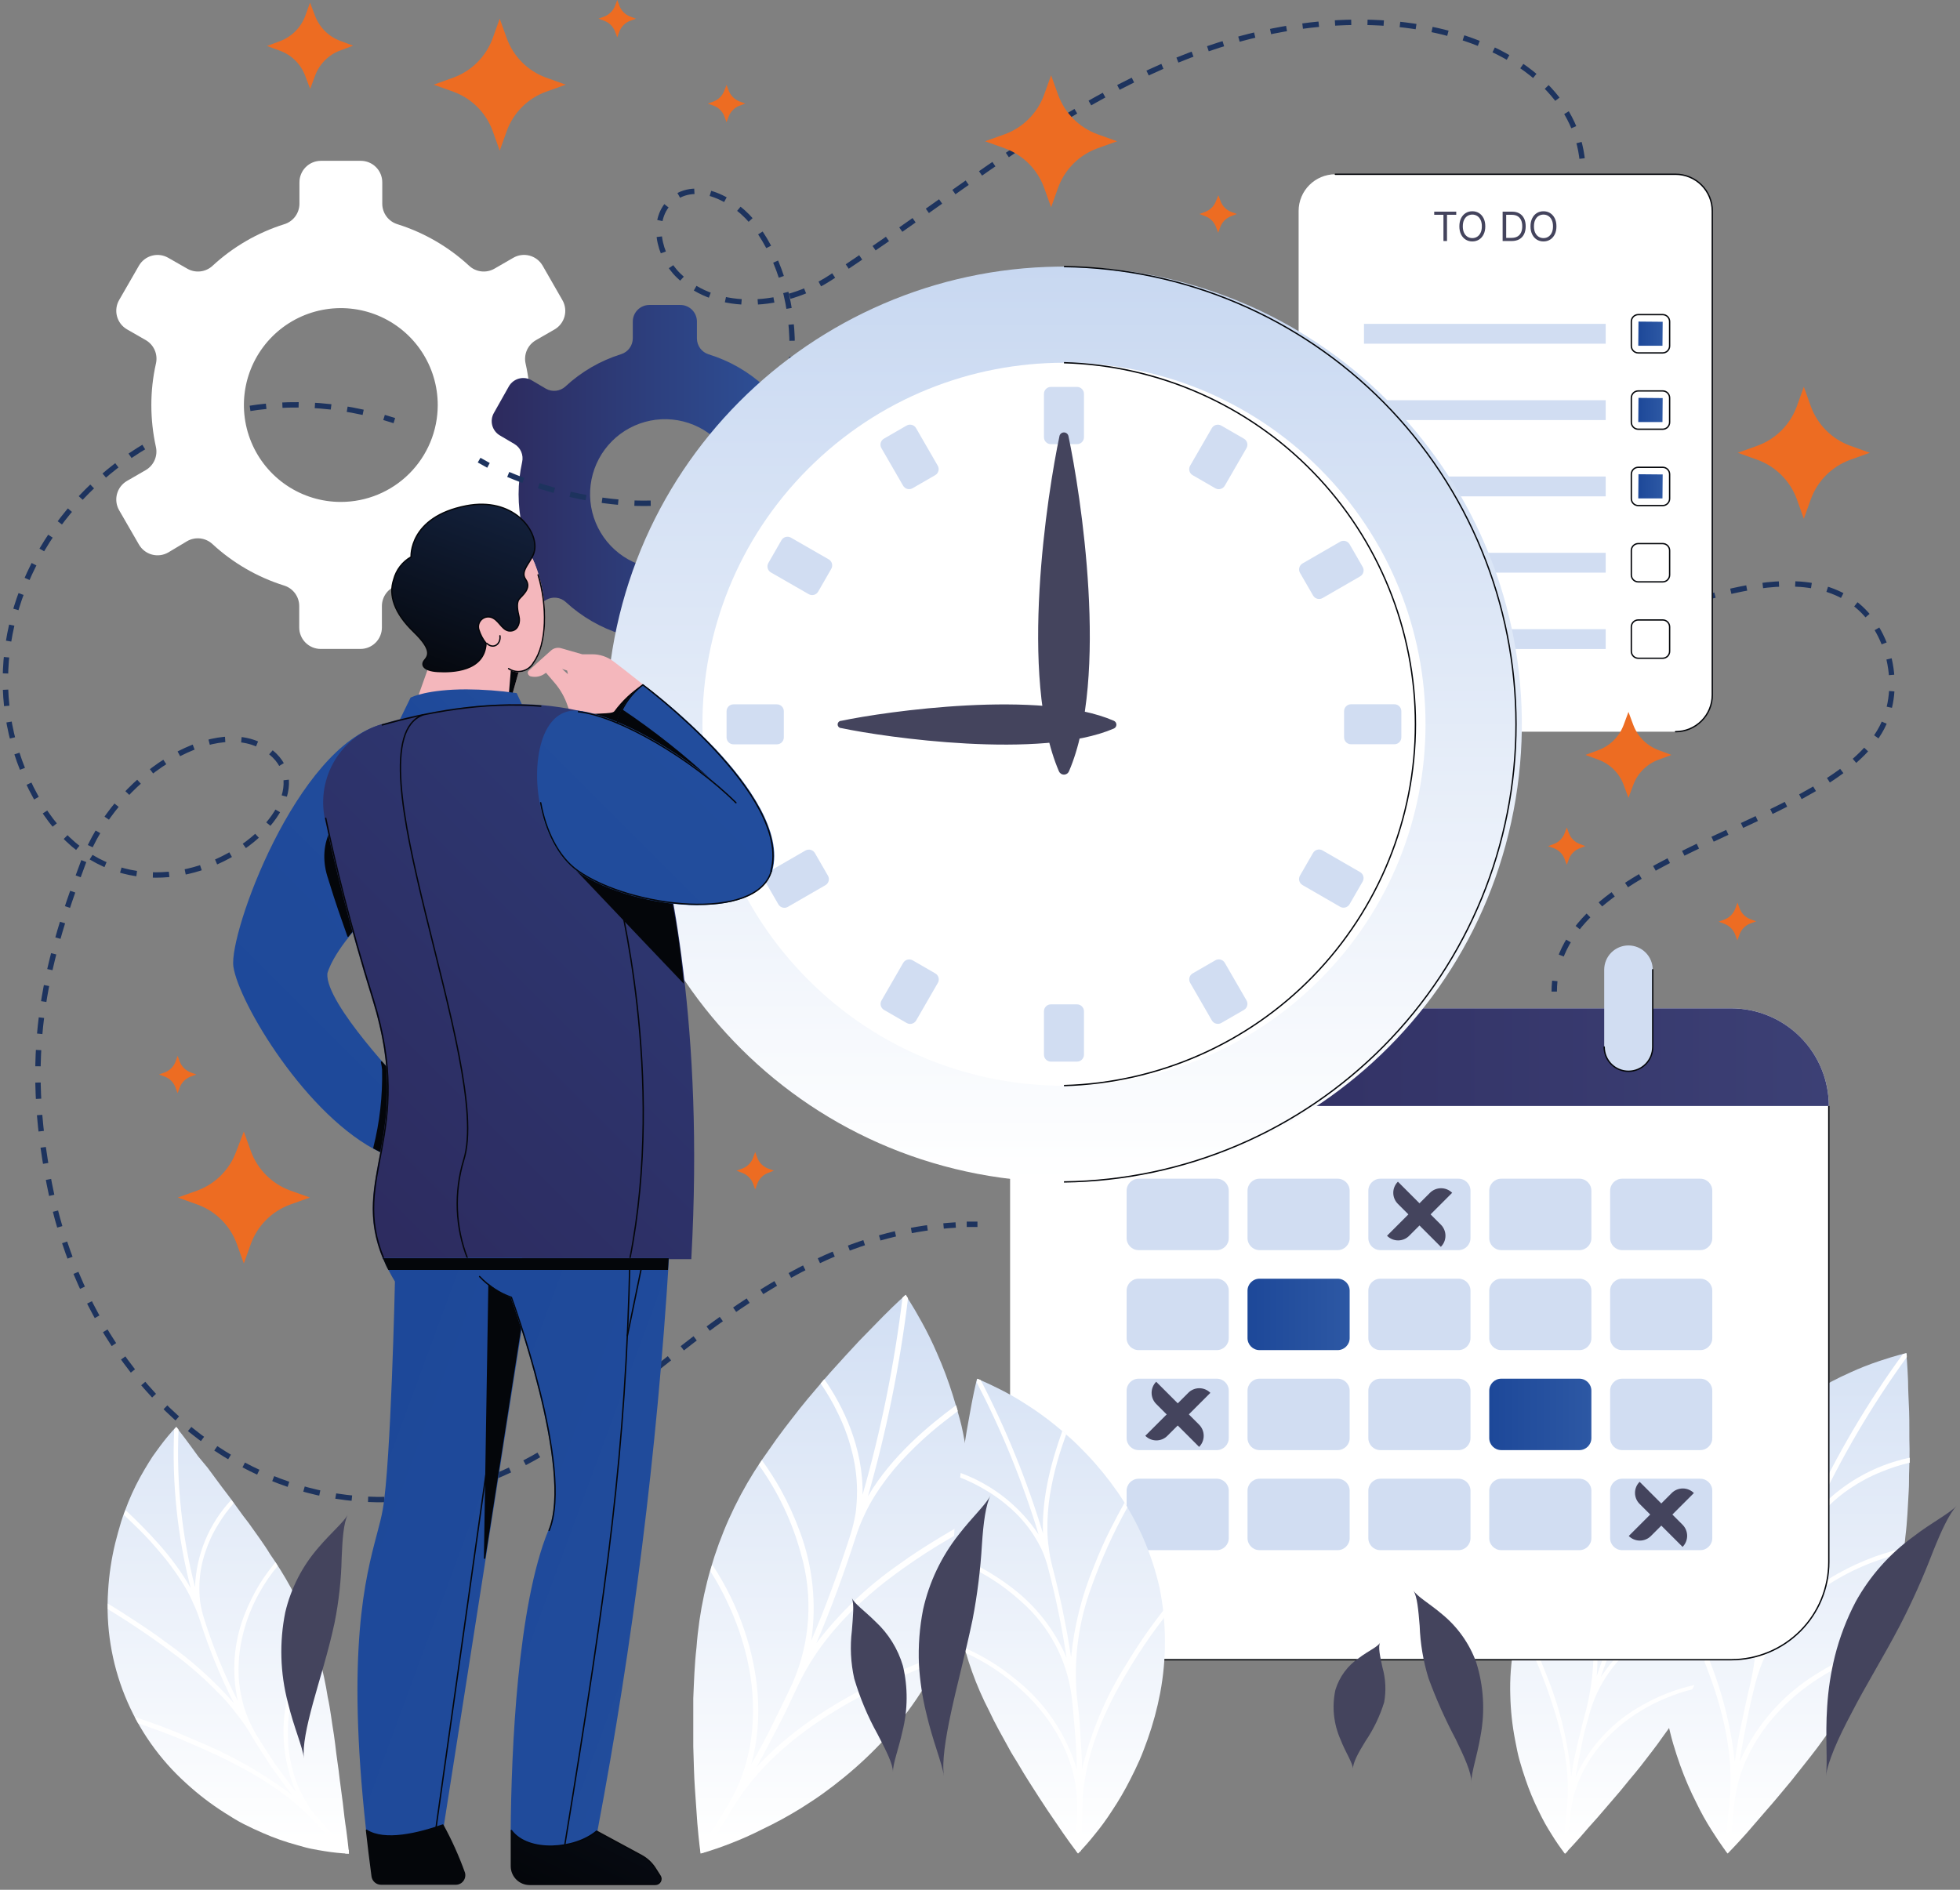 <svg width="364" height="351" viewBox="0 0 364 351" fill="none" xmlns="http://www.w3.org/2000/svg">
<rect x="0" y="0" width="364" height="351" fill="#808080" stroke="none"/>
<path d="M176.98 302.569C174.164 309.954 169.994 316.749 164.683 322.603C162.253 325.271 159.632 327.759 156.84 330.047C155.511 331.137 154.182 332.16 152.852 333.118C151.523 334.075 150.194 334.925 148.864 335.776C146.509 337.243 144.072 338.574 141.566 339.764C139.624 340.754 137.632 341.641 135.597 342.423C132.181 343.752 130.107 344.271 130.107 344.271C130.107 344.271 129.788 342.104 129.496 338.541C129.376 336.76 129.23 334.62 129.057 332.24C128.884 329.861 128.844 327.215 128.751 324.371C128.751 322.961 128.751 321.512 128.751 320.024C128.751 318.535 128.751 317.006 128.751 315.464C128.884 312.393 128.977 309.176 129.35 305.986C130.33 292.725 134.999 280.003 142.829 269.256C144.624 266.598 146.631 264.059 148.519 261.639C149.476 260.429 150.459 259.26 151.43 258.13C152.4 257 153.331 255.896 154.261 254.846C156.176 252.733 157.93 250.778 159.579 249.037L163.992 244.517C166.504 241.978 168.166 240.529 168.166 240.529C168.166 240.529 169.389 242.284 171.144 245.488C172.2 247.387 173.159 249.339 174.015 251.337C175.145 253.883 176.126 256.493 176.953 259.153C177.405 260.589 177.844 262.118 178.282 263.7C178.721 265.282 179 266.917 179.319 268.618C179.971 272.17 180.362 275.764 180.489 279.373C180.777 287.256 179.587 295.124 176.98 302.569Z" fill="url(#paint0_linear_151_5)"/>
<path d="M180.529 283.454V282.204C178.921 283.042 176.847 284.172 174.534 285.581C172.221 286.99 169.562 288.638 166.93 290.566C161.097 294.615 155.93 299.549 151.616 305.189C154.381 298.728 156.787 292.108 158.941 285.421C159.368 284.056 159.892 282.724 160.509 281.433C161.079 280.186 161.732 278.978 162.463 277.818C163.882 275.569 165.492 273.448 167.276 271.477C168.977 269.629 170.779 267.876 172.673 266.226C174.481 264.657 176.288 263.288 177.884 262.105L177.565 261.002C172.473 264.75 165.601 270.427 161.187 277.911C164.636 265.866 167.125 253.566 168.631 241.128L168.206 240.477L167.608 241.008C166.104 253.392 163.624 265.638 160.19 277.632C160.363 268.871 156.521 261.055 153.078 256.163L152.4 256.96C153.598 258.685 154.656 260.504 155.564 262.397C156.641 264.56 157.492 266.827 158.103 269.164C158.792 271.681 159.15 274.277 159.167 276.887C159.167 278.247 159.083 279.606 158.914 280.955C158.69 282.341 158.366 283.71 157.944 285.049C155.803 291.696 153.397 298.343 150.659 304.737C151.687 297.885 150.95 290.885 148.519 284.398C147.532 281.714 146.341 279.11 144.956 276.608C143.902 274.741 142.744 272.934 141.486 271.198L140.915 272.088C144.47 277.049 147.112 282.604 148.718 288.492C151.057 296.475 150.511 305.026 147.176 312.646C145.993 315.199 144.73 317.724 143.494 320.25C142.257 322.776 140.928 325.262 139.506 327.708C142.005 318.774 140.582 309.735 138.309 302.995C136.854 298.617 134.824 294.451 132.274 290.606L131.929 291.842C133.157 293.762 134.25 295.765 135.199 297.837C136.767 301.161 137.966 304.647 138.775 308.233C140.596 316.209 140.529 326.405 135.225 335.205C133.59 337.997 131.796 340.695 130.054 343.42L130.16 344.218L130.918 344.005C132.673 341.254 134.481 338.542 136.116 335.737C141.433 326.99 149.409 321.048 156.986 316.648C160.38 314.697 163.872 312.922 167.448 311.33C170.493 310.001 172.978 309.084 174.308 308.592L174.972 307.262C170.313 308.892 165.773 310.847 161.387 313.112C154.58 316.594 146.684 321.433 140.463 328.266C141.885 325.807 143.122 323.268 144.451 320.769C145.78 318.269 146.963 315.704 148.16 313.138C151.935 305.029 157.997 298.874 164.178 293.956C169.306 289.976 174.778 286.462 180.529 283.454Z" fill="white"/>
<path d="M57.074 301.308C58.85 305.783 60.12 310.443 60.862 315.2C61.367 317.5 61.62 319.919 62.005 322.166C62.178 323.309 62.311 324.465 62.444 325.595C62.577 326.725 62.763 327.789 62.896 328.865C63.135 331.045 63.441 333.026 63.667 334.874C63.773 335.804 63.88 336.682 63.973 337.533C64.066 338.383 64.199 339.101 64.292 339.793C64.664 342.558 64.81 344.299 64.81 344.299C63.282 344.227 61.76 344.067 60.251 343.82C59.519 343.701 58.722 343.568 57.858 343.395C56.994 343.222 56.103 342.97 55.199 342.704C53.018 342.118 50.885 341.367 48.818 340.457C47.675 339.965 46.505 339.42 45.295 338.809C44.086 338.197 42.943 337.479 41.733 336.708C39.186 335.095 36.788 333.258 34.568 331.218C29.604 326.745 25.721 321.204 23.211 315.012C20.701 308.82 19.63 302.139 20.078 295.472C20.252 292.474 20.697 289.497 21.407 286.579C21.753 285.25 22.099 283.921 22.511 282.591C22.923 281.262 23.415 280.105 23.84 278.962C24.693 276.873 25.701 274.851 26.858 272.914C27.376 272.05 27.855 271.252 28.333 270.534C28.812 269.816 29.317 269.205 29.756 268.567C30.668 267.339 31.649 266.162 32.693 265.044C32.693 265.044 33.81 266.373 35.472 268.66L36.801 270.494L38.556 272.608C39.672 274.083 40.829 275.732 42.172 277.46C42.823 278.324 43.501 279.215 44.126 280.119C44.751 281.023 45.455 281.94 46.186 282.884C47.516 284.785 48.978 286.699 50.174 288.693C52.932 292.631 55.245 296.862 57.074 301.308Z" fill="url(#paint1_linear_151_5)"/>
<path d="M51.583 290.845L51.158 290.181C50.102 291.445 49.13 292.778 48.247 294.169C47.103 296.051 46.129 298.03 45.336 300.084C43.391 305.149 42.989 310.677 44.179 315.97C41.661 311.051 39.562 305.928 37.905 300.656C37.569 299.601 37.319 298.521 37.16 297.426C37.048 296.357 37.008 295.283 37.041 294.209C37.109 292.165 37.485 290.144 38.157 288.213C38.739 286.425 39.538 284.715 40.537 283.122C41.37 281.733 42.332 280.425 43.408 279.214L42.956 278.576C38.83 282.988 36.436 288.743 36.216 294.78C33.761 285.236 32.731 275.381 33.159 265.535L32.76 265.03L32.348 265.495C31.91 275.421 32.945 285.357 35.419 294.98C32.069 288.971 27.017 283.999 23.308 280.463L22.976 281.341C24.119 282.444 25.475 283.694 26.818 285.089C28.16 286.485 29.477 288.014 30.806 289.636C32.129 291.298 33.337 293.047 34.422 294.873C34.972 295.811 35.461 296.783 35.884 297.785C36.369 298.796 36.782 299.84 37.12 300.909C38.795 306.221 40.912 311.383 43.448 316.342C39.695 312.082 35.452 308.28 30.806 305.016C28.719 303.434 26.605 302.039 24.744 300.829C22.883 299.619 21.275 298.582 20.025 297.838V298.875C24.525 301.608 28.878 304.576 33.066 307.768C35.668 309.757 38.12 311.934 40.404 314.282C41.617 315.465 42.737 316.74 43.754 318.097C44.857 319.445 45.849 320.881 46.718 322.391C47.848 324.318 49.098 326.179 50.321 328.054L52.288 330.779C52.926 331.696 53.617 332.6 54.309 333.437C48.755 329.272 42.688 325.841 36.256 323.228C33.451 321.992 30.939 320.982 28.905 320.25C26.871 319.519 25.542 319.041 25.037 318.921L25.648 320.078C26.712 320.463 28.785 321.141 31.298 322.125C32.627 322.617 33.956 323.202 35.405 323.826C36.854 324.451 38.463 325.156 40.045 325.887C46.479 328.944 53.338 332.759 58.762 338.728C60.437 340.682 62.325 342.45 64.159 344.272H64.784V343.647C62.976 341.839 61.102 340.084 59.466 338.157C58.769 337.415 58.121 336.629 57.526 335.804C56.994 334.979 56.515 334.142 56.077 333.291C55.647 332.454 55.265 331.593 54.933 330.712C54.641 329.822 54.375 328.931 54.162 328.054C53.95 327.176 53.79 326.286 53.657 325.395C53.524 324.504 53.498 323.627 53.471 322.736C53.408 321.074 53.501 319.409 53.75 317.765C53.97 316.266 54.285 314.783 54.694 313.325C55.059 312.062 55.503 310.823 56.023 309.616C56.695 308.003 57.495 306.447 58.416 304.963L58.137 304.072C57.464 305.081 56.851 306.128 56.303 307.21C55.252 309.305 54.402 311.495 53.764 313.75C51.937 320.075 52.37 326.838 54.986 332.879C54.269 332.028 53.657 331.138 52.979 330.22L51.025 327.562C49.815 325.701 48.579 323.853 47.449 321.939C46.588 320.449 45.888 318.871 45.362 317.233C44.903 315.655 44.578 314.04 44.392 312.407C44.134 309.322 44.409 306.215 45.203 303.222C45.869 300.624 46.875 298.126 48.194 295.791C49.162 294.037 50.297 292.381 51.583 290.845Z" fill="white"/>
<path d="M350.285 302.344C348.284 307.802 345.604 312.987 342.309 317.777C340.807 320.17 339.066 322.443 337.484 324.637C336.66 325.727 335.822 326.79 334.998 327.827C334.174 328.864 333.389 329.874 332.592 330.858C330.97 332.799 329.494 334.607 328.099 336.175L324.363 340.496C322.25 342.875 320.84 344.271 320.84 344.271C320.84 344.271 319.657 342.769 317.903 339.99C316.848 338.339 315.893 336.625 315.045 334.859C313.902 332.616 312.903 330.303 312.053 327.933C311.588 326.604 311.136 325.275 310.724 323.852C310.312 322.43 309.966 320.968 309.621 319.439C308.927 316.226 308.482 312.963 308.291 309.682C307.787 302.463 308.782 295.218 311.214 288.403C313.646 281.588 317.462 275.349 322.422 270.081C324.649 267.683 327.058 265.461 329.627 263.434C330.864 262.464 332.073 261.56 333.283 260.709C334.493 259.858 335.742 259.127 336.925 258.422C339.065 257.122 341.285 255.959 343.572 254.94C345.353 254.123 347.177 253.404 349.036 252.786C352.16 251.736 354.021 251.324 354.021 251.324C354.021 251.324 354.233 253.291 354.353 256.495C354.353 258.09 354.473 260.004 354.552 262.145C354.632 264.285 354.552 266.624 354.632 269.163C354.632 270.413 354.632 271.702 354.566 273.019C354.499 274.335 354.566 275.677 354.473 277.007C354.313 279.665 354.22 282.576 353.861 285.381C353.386 291.163 352.184 296.862 350.285 302.344Z" fill="url(#paint2_linear_151_5)"/>
<path d="M353.609 288.44L353.728 287.509C351.866 287.939 350.028 288.472 348.225 289.104C345.836 289.98 343.521 291.042 341.299 292.281C335.878 295.3 331.351 299.698 328.178 305.03C329.935 299.001 332.03 293.076 334.453 287.283C334.936 286.119 335.509 284.995 336.168 283.92C338.128 280.943 340.669 278.393 343.639 276.422C345.429 275.21 347.346 274.193 349.355 273.392C351.076 272.672 352.855 272.099 354.672 271.677C354.672 271.358 354.672 271.052 354.672 270.746C347.908 272.161 341.781 275.724 337.205 280.902C341.901 270.763 347.568 261.102 354.127 252.056C354.127 251.604 354.061 251.338 354.061 251.338L353.383 251.511C346.761 260.598 341.049 270.313 336.327 280.517C337.657 272.807 336.487 264.91 335.357 259.314L334.479 259.872C334.825 261.614 335.224 263.634 335.49 265.774C335.772 268.02 335.941 270.278 335.995 272.541C336.025 274.938 335.865 277.334 335.516 279.706C335.328 280.923 335.062 282.126 334.719 283.308C334.402 284.541 333.997 285.749 333.509 286.924C331.069 292.75 328.966 298.711 327.208 304.777C327.407 298.383 326.677 291.993 325.041 285.808C324.376 282.936 323.552 280.251 322.768 277.898C321.984 275.545 321.306 273.564 320.708 272.036L319.99 272.926C322.103 278.403 323.774 284.039 324.988 289.782C326.697 297.185 326.756 304.873 325.161 312.301C324.549 314.761 324.031 317.246 323.499 319.732C322.967 322.218 322.515 324.717 322.17 327.243C321.335 319.471 319.224 311.889 315.922 304.804C314.15 300.692 312.121 296.696 309.847 292.84L309.501 294.169C310.139 295.272 311.349 297.346 312.692 300.031C314.034 302.717 315.576 306.053 316.972 309.736C319.804 317.153 322.143 325.767 321.159 334.887C320.801 337.798 320.641 340.709 320.415 343.634L320.84 344.192L321.346 343.687C321.572 340.789 321.731 337.878 322.09 334.993C323.074 325.821 328.737 318.602 334.453 314.083C337.027 312.05 339.829 310.324 342.801 308.938C344.627 308.06 346.515 307.318 348.451 306.718L348.916 305.694C344.956 306.831 341.174 308.518 337.683 310.706C331.207 314.586 326.097 320.384 323.06 327.296C323.393 324.797 323.938 322.324 324.39 319.839C324.842 317.353 325.44 314.893 326.051 312.447C327.974 305.244 332.472 298.996 338.693 294.887C343.211 291.811 348.273 289.623 353.609 288.44Z" fill="white"/>
<path d="M315.909 310.239C314.049 314.612 311.67 318.745 308.823 322.549C307.494 324.477 306.018 326.298 304.662 328.079C303.971 328.957 303.24 329.821 302.535 330.658C301.831 331.496 301.206 332.333 300.502 333.131L296.7 337.557L294.998 339.458L293.562 341.12C291.794 343.127 290.625 344.297 290.625 344.297C289.736 343.147 288.91 341.948 288.152 340.708C287.78 340.123 287.381 339.472 286.969 338.74C286.557 338.009 286.171 337.238 285.746 336.374C284.803 334.473 283.991 332.51 283.313 330.499C282.928 329.395 282.569 328.239 282.223 327.029C281.878 325.819 281.638 324.556 281.386 323.24C280.852 320.497 280.549 317.713 280.482 314.919C280.278 308.733 281.408 302.575 283.793 296.864C286.178 291.153 289.764 286.022 294.307 281.818C296.335 279.895 298.523 278.147 300.847 276.594C301.964 275.85 303.054 275.158 304.131 274.533C305.207 273.909 306.324 273.364 307.361 272.859C309.272 271.927 311.244 271.128 313.263 270.466C314.167 270.16 315.005 269.894 315.802 269.655C316.6 269.416 317.358 269.269 318.022 269.123C319.438 268.788 320.872 268.531 322.316 268.352C322.316 268.352 322.316 270.014 322.13 272.686C322.13 273.35 322.037 274.081 321.97 274.853C321.904 275.624 321.877 276.501 321.811 277.392C321.678 279.186 321.518 281.154 321.346 283.214C321.253 284.251 321.146 285.314 321.027 286.391C320.907 287.468 320.814 288.611 320.681 289.728C320.362 291.948 320.136 294.301 319.684 296.574C318.972 301.263 317.705 305.85 315.909 310.239Z" fill="url(#paint3_linear_151_5)"/>
<path d="M319.232 299.033L319.378 298.289C317.805 298.509 316.247 298.825 314.712 299.233C312.671 299.811 310.683 300.563 308.77 301.479C304.08 303.694 300.102 307.174 297.285 311.529C298.952 306.522 300.964 301.636 303.307 296.906C303.774 295.98 304.312 295.091 304.915 294.248C305.543 293.438 306.217 292.665 306.936 291.934C308.324 290.559 309.899 289.387 311.615 288.452C313.18 287.56 314.844 286.855 316.573 286.351C318.06 285.875 319.586 285.532 321.133 285.328L321.213 284.57C315.469 285.188 310.105 287.732 305.992 291.788C310.519 283.566 315.998 275.905 322.316 268.964V268.352L321.731 268.432C315.37 275.418 309.86 283.133 305.314 291.416C306.542 285.541 306.771 279.501 305.992 273.55L305.221 273.949C305.354 275.437 305.54 277.179 305.606 279C305.673 280.821 305.606 282.722 305.54 284.716C305.403 286.724 305.118 288.719 304.689 290.685C304.463 291.697 304.166 292.692 303.798 293.663C303.467 294.672 303.068 295.659 302.602 296.614C300.245 301.364 298.219 306.273 296.54 311.303C296.929 305.935 296.598 300.538 295.556 295.258C295.158 292.812 294.626 290.486 294.108 288.465C293.589 286.444 293.15 284.716 292.778 283.387L292.127 284.091C293.519 288.843 294.585 293.684 295.317 298.581C296.374 304.879 296.125 311.327 294.586 317.524C294.014 319.571 293.523 321.645 293.017 323.719C292.512 325.793 292.1 327.88 291.794 329.993C291.203 323.447 289.635 317.026 287.142 310.944C285.8 307.413 284.26 303.96 282.529 300.602L282.17 301.758C282.649 302.715 283.579 304.537 284.603 306.863C285.626 309.189 286.796 312.061 287.86 315.211C290.013 321.565 291.848 328.824 290.944 336.481C290.611 338.913 290.492 341.373 290.319 343.818L290.678 344.284L291.103 343.858C291.276 341.426 291.396 338.993 291.715 336.574C292.579 328.877 297.457 322.921 302.349 319.359C304.551 317.74 306.944 316.401 309.475 315.371C311.029 314.711 312.634 314.178 314.274 313.775L314.686 312.965C311.34 313.708 308.123 314.944 305.141 316.634C299.597 319.638 295.186 324.371 292.579 330.113C292.884 328.013 293.403 325.952 293.788 323.878C294.174 321.805 294.785 319.757 295.357 317.724C297.16 311.746 301.172 306.679 306.577 303.553C310.454 301.223 314.756 299.687 319.232 299.033Z" fill="white"/>
<path d="M73.238 78.124L71.324 77.539" stroke="#1D335E" stroke-miterlimit="10"/>
<path d="M67.442 76.583C23.893 66.959 -11.068 109.245 4.964 144.672C22.245 183.023 67.363 149.231 48.752 138.676C39.447 133.359 21.62 143.914 15.518 160.052C7.808 180.511 4.578 196.197 9.138 219.779C18.323 267.33 63.64 295.551 104.85 267.21C125.601 252.973 146.166 229.404 177.485 227.529" stroke="#1D335E" stroke-miterlimit="10" stroke-dasharray="3.02 3.02"/>
<path d="M179.532 227.396H181.526" stroke="#1D335E" stroke-miterlimit="10"/>
<path d="M98.469 75.255C98.472 72.665 98.186 70.084 97.618 67.558C97.424 66.725 97.502 65.851 97.842 65.066C98.182 64.281 98.765 63.626 99.506 63.198L102.989 61.19C103.902 60.662 104.569 59.793 104.843 58.774C105.117 57.755 104.976 56.669 104.451 55.753L100.769 49.333C100.238 48.418 99.366 47.751 98.344 47.479C97.322 47.208 96.234 47.353 95.319 47.884L91.822 49.904C91.083 50.328 90.227 50.504 89.38 50.406C88.533 50.308 87.74 49.941 87.117 49.359C83.308 45.841 78.769 43.208 73.823 41.649C73.007 41.402 72.291 40.899 71.781 40.214C71.272 39.53 70.995 38.7 70.992 37.847V33.859C70.992 32.801 70.572 31.787 69.824 31.039C69.076 30.291 68.061 29.871 67.004 29.871H59.599C58.542 29.871 57.527 30.291 56.779 31.039C56.032 31.787 55.611 32.801 55.611 33.859V37.847C55.608 38.7 55.331 39.53 54.822 40.214C54.312 40.899 53.596 41.402 52.78 41.649C47.833 43.205 43.293 45.838 39.486 49.359C38.863 49.941 38.07 50.308 37.223 50.406C36.376 50.504 35.52 50.328 34.781 49.904L31.245 47.884C30.331 47.357 29.246 47.214 28.227 47.486C27.208 47.757 26.338 48.421 25.808 49.333L22.125 55.727C21.599 56.64 21.456 57.725 21.727 58.744C21.999 59.763 22.663 60.633 23.574 61.164L27.07 63.171C27.811 63.599 28.395 64.254 28.735 65.039C29.074 65.824 29.153 66.698 28.958 67.531C28.388 70.066 28.103 72.656 28.107 75.255C28.108 77.847 28.389 80.433 28.945 82.965C29.138 83.794 29.06 84.664 28.722 85.446C28.385 86.229 27.806 86.882 27.07 87.312L23.574 89.332C22.663 89.863 21.999 90.733 21.727 91.752C21.456 92.771 21.599 93.856 22.125 94.769L25.808 101.15C26.336 102.064 27.205 102.73 28.224 103.005C29.243 103.279 30.329 103.138 31.245 102.612L34.754 100.512C35.494 100.088 36.35 99.912 37.197 100.01C38.044 100.108 38.837 100.475 39.46 101.057C43.267 104.574 47.807 107.203 52.753 108.754C53.567 109.004 54.28 109.508 54.787 110.192C55.294 110.876 55.569 111.704 55.571 112.556V116.544C55.571 117.602 55.992 118.616 56.739 119.364C57.487 120.112 58.502 120.532 59.559 120.532H66.937C67.995 120.532 69.009 120.112 69.757 119.364C70.505 118.616 70.925 117.602 70.925 116.544V112.556C70.928 111.703 71.205 110.873 71.715 110.189C72.225 109.504 72.94 109.001 73.757 108.754C78.704 107.205 83.244 104.576 87.05 101.057C87.673 100.475 88.466 100.108 89.313 100.01C90.16 99.912 91.016 100.088 91.756 100.512L95.252 102.533C95.706 102.795 96.207 102.965 96.727 103.033C97.246 103.102 97.774 103.067 98.28 102.931C98.787 102.795 99.261 102.561 99.677 102.242C100.092 101.923 100.441 101.524 100.702 101.07L104.385 94.689C104.91 93.774 105.051 92.688 104.777 91.669C104.503 90.65 103.836 89.781 102.922 89.253L99.439 87.232C98.701 86.805 98.12 86.152 97.78 85.369C97.44 84.587 97.36 83.716 97.552 82.885C98.136 80.383 98.443 77.824 98.469 75.255ZM63.282 93.227C59.721 93.225 56.241 92.166 53.283 90.186C50.324 88.205 48.019 85.391 46.659 82.101C45.3 78.81 44.947 75.19 45.645 71.699C46.343 68.207 48.061 65.001 50.582 62.487C53.102 59.972 56.312 58.261 59.805 57.571C63.297 56.88 66.917 57.241 70.204 58.608C73.492 59.975 76.3 62.286 78.275 65.249C80.249 68.212 81.299 71.694 81.294 75.255C81.287 80.026 79.386 84.599 76.008 87.969C72.63 91.34 68.053 93.231 63.282 93.227Z" fill="white"/>
<path d="M150.699 91.776C150.7 89.773 150.481 87.776 150.047 85.82C149.905 85.173 149.974 84.497 150.244 83.891C150.515 83.286 150.972 82.783 151.549 82.457L154.208 80.889C154.559 80.688 154.866 80.419 155.113 80.099C155.359 79.779 155.54 79.413 155.645 79.023C155.75 78.633 155.777 78.225 155.724 77.825C155.672 77.424 155.54 77.038 155.338 76.688L152.493 71.756C152.291 71.405 152.021 71.097 151.7 70.851C151.379 70.604 151.012 70.423 150.62 70.318C150.229 70.213 149.821 70.186 149.419 70.239C149.017 70.292 148.63 70.424 148.279 70.626L145.621 72.195C145.047 72.519 144.385 72.652 143.73 72.576C143.075 72.499 142.462 72.217 141.978 71.769C139.009 69.036 135.466 67.002 131.609 65.814C130.981 65.619 130.431 65.23 130.039 64.701C129.647 64.173 129.434 63.534 129.429 62.876V59.752C129.433 59.34 129.354 58.932 129.197 58.551C129.041 58.171 128.809 57.825 128.517 57.535C128.224 57.245 127.877 57.017 127.495 56.863C127.113 56.71 126.704 56.635 126.292 56.642H120.603C119.785 56.642 119 56.967 118.422 57.545C117.843 58.123 117.518 58.908 117.518 59.726V62.85C117.514 63.507 117.3 64.147 116.908 64.675C116.517 65.203 115.967 65.593 115.338 65.787C111.498 66.99 107.974 69.034 105.023 71.769C104.539 72.217 103.925 72.499 103.271 72.576C102.616 72.652 101.954 72.519 101.38 72.195L98.722 70.626C98.371 70.424 97.983 70.292 97.582 70.239C97.18 70.186 96.772 70.213 96.38 70.318C95.989 70.423 95.622 70.604 95.301 70.851C94.98 71.097 94.71 71.405 94.508 71.756L91.729 76.688C91.527 77.038 91.396 77.424 91.343 77.825C91.29 78.225 91.317 78.633 91.422 79.023C91.527 79.413 91.708 79.779 91.955 80.099C92.201 80.419 92.509 80.688 92.859 80.889L95.518 82.457C96.086 82.791 96.532 83.297 96.793 83.902C97.053 84.507 97.114 85.179 96.967 85.82C96.091 89.76 96.091 93.845 96.967 97.784C97.114 98.426 97.053 99.098 96.793 99.703C96.532 100.308 96.086 100.814 95.518 101.148L92.859 102.703C92.509 102.904 92.201 103.173 91.955 103.493C91.708 103.813 91.527 104.179 91.422 104.569C91.317 104.959 91.29 105.366 91.343 105.767C91.396 106.168 91.527 106.554 91.729 106.904L94.574 111.849C94.988 112.553 95.662 113.065 96.451 113.274C97.24 113.483 98.08 113.372 98.788 112.966L101.447 111.41C102.02 111.084 102.683 110.949 103.338 111.026C103.993 111.102 104.606 111.386 105.089 111.836C108.043 114.555 111.561 116.589 115.392 117.791C116.021 117.984 116.572 118.373 116.964 118.902C117.356 119.43 117.569 120.071 117.572 120.729V123.853C117.572 124.257 117.651 124.658 117.807 125.031C117.962 125.404 118.189 125.744 118.476 126.029C118.762 126.314 119.102 126.54 119.476 126.694C119.851 126.847 120.251 126.925 120.656 126.924H126.292C126.696 126.925 127.097 126.847 127.471 126.694C127.845 126.54 128.185 126.314 128.472 126.029C128.759 125.744 128.986 125.404 129.141 125.031C129.296 124.658 129.376 124.257 129.376 123.853V120.729C129.382 120.064 129.602 119.418 130.005 118.889C130.407 118.36 130.97 117.974 131.609 117.791C135.445 116.591 138.968 114.557 141.925 111.836C142.408 111.386 143.021 111.102 143.677 111.026C144.332 110.949 144.994 111.084 145.567 111.41L148.226 112.966C148.934 113.372 149.774 113.483 150.563 113.274C151.352 113.065 152.027 112.553 152.44 111.849L155.285 106.904C155.487 106.554 155.618 106.168 155.671 105.767C155.724 105.366 155.697 104.959 155.592 104.569C155.487 104.179 155.306 103.813 155.059 103.493C154.813 103.173 154.505 102.904 154.155 102.703L151.496 101.148C150.929 100.814 150.482 100.308 150.222 99.703C149.961 99.098 149.9 98.426 150.047 97.784C150.485 95.812 150.703 93.797 150.699 91.776ZM123.5 105.694C120.748 105.694 118.057 104.878 115.768 103.348C113.479 101.819 111.695 99.645 110.642 97.102C109.588 94.559 109.313 91.76 109.85 89.061C110.387 86.361 111.712 83.881 113.659 81.934C115.605 79.988 118.085 78.662 120.785 78.125C123.485 77.588 126.284 77.864 128.827 78.917C131.37 79.971 133.544 81.755 135.073 84.043C136.602 86.332 137.419 89.023 137.419 91.776C137.419 95.467 135.952 99.007 133.342 101.618C130.732 104.228 127.192 105.694 123.5 105.694Z" fill="url(#paint4_linear_151_5)"/>
<path d="M88.978 85.464C89.523 85.783 90.094 86.102 90.719 86.434" stroke="#1D335E" stroke-miterlimit="10"/>
<path d="M94.388 88.122C106.578 93.279 126.957 97.028 137.458 88.122C149.728 77.713 149.901 54.822 140.277 41.927C136.634 37.048 129.349 33.207 124.737 37.181C120.749 40.624 122.211 47.537 126.066 51.219C133.337 58.238 145.727 57.108 154.195 51.591C181.526 33.699 204.271 12.881 234.699 6.128C272.094 -2.154 302.961 16.404 291.582 43.017C286.464 54.981 281.093 67.158 279.618 80.092C278.142 93.027 283.606 108.248 295.968 112.169C303.865 114.668 312.346 112.023 320.388 110.069C328.431 108.115 337.67 107.038 344.316 111.983C350.963 116.928 353.409 127.59 349.487 135.14C340.182 153.02 294.067 158.005 289.109 180.191" stroke="#1D335E" stroke-miterlimit="10" stroke-dasharray="3.02 3.02"/>
<path d="M288.75 182.197C288.681 182.855 288.645 183.516 288.644 184.178" stroke="#1D335E" stroke-miterlimit="10"/>
<path d="M311.176 32.369H247.993C244.227 32.369 241.173 35.422 241.173 39.189V129.078C241.173 132.845 244.227 135.898 247.993 135.898H311.176C314.942 135.898 317.996 132.845 317.996 129.078V39.189C317.996 35.422 314.942 32.369 311.176 32.369Z" fill="white"/>
<path d="M247.993 32.369H311.176C312.985 32.369 314.719 33.088 315.998 34.367C317.277 35.645 317.996 37.38 317.996 39.189V129.078C317.996 130.887 317.277 132.622 315.998 133.9C314.719 135.179 312.985 135.898 311.176 135.898" stroke="#04060A" stroke-width="0.25" stroke-miterlimit="10" stroke-linecap="round"/>
<path d="M298.202 60.153H253.31V63.836H298.202V60.153Z" fill="#D1DDF2"/>
<path d="M298.202 74.337H253.31V78.02H298.202V74.337Z" fill="#D1DDF2"/>
<path d="M298.202 88.507H253.31V92.19H298.202V88.507Z" fill="#D1DDF2"/>
<path d="M298.202 102.677H253.31V106.36H298.202V102.677Z" fill="#D1DDF2"/>
<path d="M298.202 116.861H253.31V120.544H298.202V116.861Z" fill="#D1DDF2"/>
<path d="M266.354 39.898V39.312H270.445V39.898H268.73V44.767H268.07V39.898H266.354ZM275.84 42.04C275.84 42.615 275.736 43.112 275.528 43.531C275.32 43.95 275.036 44.273 274.673 44.501C274.311 44.728 273.897 44.842 273.432 44.842C272.967 44.842 272.553 44.728 272.191 44.501C271.829 44.273 271.544 43.95 271.336 43.531C271.128 43.112 271.025 42.615 271.025 42.04C271.025 41.465 271.128 40.967 271.336 40.548C271.544 40.129 271.829 39.806 272.191 39.579C272.553 39.352 272.967 39.238 273.432 39.238C273.897 39.238 274.311 39.352 274.673 39.579C275.036 39.806 275.32 40.129 275.528 40.548C275.736 40.967 275.84 41.465 275.84 42.04ZM275.201 42.04C275.201 41.568 275.122 41.169 274.964 40.844C274.807 40.519 274.595 40.273 274.327 40.106C274.061 39.939 273.762 39.856 273.432 39.856C273.102 39.856 272.803 39.939 272.535 40.106C272.268 40.273 272.056 40.519 271.898 40.844C271.742 41.169 271.664 41.568 271.664 42.04C271.664 42.512 271.742 42.911 271.898 43.236C272.056 43.561 272.268 43.806 272.535 43.973C272.803 44.14 273.102 44.224 273.432 44.224C273.762 44.224 274.061 44.14 274.327 43.973C274.595 43.806 274.807 43.561 274.964 43.236C275.122 42.911 275.201 42.512 275.201 42.04ZM280.743 44.767H279.06V39.312H280.818C281.347 39.312 281.8 39.422 282.176 39.64C282.552 39.857 282.841 40.168 283.042 40.575C283.242 40.98 283.343 41.465 283.343 42.029C283.343 42.597 283.241 43.087 283.039 43.497C282.836 43.905 282.542 44.219 282.155 44.44C281.768 44.658 281.297 44.767 280.743 44.767ZM279.72 44.181H280.7C281.151 44.181 281.525 44.094 281.822 43.92C282.118 43.746 282.339 43.498 282.485 43.177C282.631 42.856 282.703 42.473 282.703 42.029C282.703 41.589 282.631 41.21 282.488 40.892C282.344 40.572 282.129 40.327 281.843 40.157C281.557 39.985 281.201 39.898 280.775 39.898H279.72V44.181ZM289.053 42.04C289.053 42.615 288.949 43.112 288.741 43.531C288.533 43.95 288.248 44.273 287.886 44.501C287.524 44.728 287.11 44.842 286.645 44.842C286.18 44.842 285.766 44.728 285.404 44.501C285.042 44.273 284.757 43.95 284.549 43.531C284.341 43.112 284.237 42.615 284.237 42.04C284.237 41.465 284.341 40.967 284.549 40.548C284.757 40.129 285.042 39.806 285.404 39.579C285.766 39.352 286.18 39.238 286.645 39.238C287.11 39.238 287.524 39.352 287.886 39.579C288.248 39.806 288.533 40.129 288.741 40.548C288.949 40.967 289.053 41.465 289.053 42.04ZM288.414 42.04C288.414 41.568 288.335 41.169 288.176 40.844C288.02 40.519 287.808 40.273 287.54 40.106C287.274 39.939 286.975 39.856 286.645 39.856C286.315 39.856 286.016 39.939 285.748 40.106C285.481 40.273 285.269 40.519 285.111 40.844C284.955 41.169 284.877 41.568 284.877 42.04C284.877 42.512 284.955 42.911 285.111 43.236C285.269 43.561 285.481 43.806 285.748 43.973C286.016 44.14 286.315 44.224 286.645 44.224C286.975 44.224 287.274 44.14 287.54 43.973C287.808 43.806 288.02 43.561 288.176 43.236C288.335 42.911 288.414 42.512 288.414 42.04Z" fill="#44445D"/>
<path d="M308.783 58.435H304.25C303.538 58.435 302.961 59.013 302.961 59.725V64.258C302.961 64.97 303.538 65.547 304.25 65.547H308.783C309.496 65.547 310.073 64.97 310.073 64.258V59.725C310.073 59.013 309.496 58.435 308.783 58.435Z" stroke="#04060A" stroke-width="0.25" stroke-miterlimit="10" stroke-linecap="round"/>
<path d="M308.783 72.61H304.25C303.538 72.61 302.961 73.187 302.961 73.899V78.432C302.961 79.144 303.538 79.722 304.25 79.722H308.783C309.496 79.722 310.073 79.144 310.073 78.432V73.899C310.073 73.187 309.496 72.61 308.783 72.61Z" stroke="#04060A" stroke-width="0.25" stroke-miterlimit="10" stroke-linecap="round"/>
<path d="M308.783 86.794H304.25C303.538 86.794 302.961 87.371 302.961 88.083V92.616C302.961 93.329 303.538 93.906 304.25 93.906H308.783C309.496 93.906 310.073 93.329 310.073 92.616V88.083C310.073 87.371 309.496 86.794 308.783 86.794Z" stroke="#04060A" stroke-width="0.25" stroke-miterlimit="10" stroke-linecap="round"/>
<path d="M308.783 100.964H304.25C303.538 100.964 302.961 101.541 302.961 102.253V106.786C302.961 107.499 303.538 108.076 304.25 108.076H308.783C309.496 108.076 310.073 107.499 310.073 106.786V102.253C310.073 101.541 309.496 100.964 308.783 100.964Z" stroke="#04060A" stroke-width="0.25" stroke-miterlimit="10" stroke-linecap="round"/>
<path d="M308.783 115.148H304.25C303.538 115.148 302.961 115.725 302.961 116.437V120.97C302.961 121.683 303.538 122.26 304.25 122.26H308.783C309.496 122.26 310.073 121.683 310.073 120.97V116.437C310.073 115.725 309.496 115.148 308.783 115.148Z" stroke="#04060A" stroke-width="0.25" stroke-miterlimit="10" stroke-linecap="round"/>
<path d="M304.25 64.221L304.29 59.727L308.783 59.767L308.743 64.221H304.25Z" fill="url(#paint5_linear_151_5)"/>
<path d="M304.25 78.39L304.29 73.897L308.783 73.937L308.743 78.39H304.25Z" fill="url(#paint6_linear_151_5)"/>
<path d="M304.25 92.574L304.29 88.081L308.783 88.121L308.743 92.574H304.25Z" fill="url(#paint7_linear_151_5)"/>
<path d="M321.505 187.289H205.72C195.706 187.289 187.588 195.407 187.588 205.421V290.14C187.588 300.154 195.706 308.272 205.72 308.272H321.505C331.519 308.272 339.637 300.154 339.637 290.14V205.421C339.637 195.407 331.519 187.289 321.505 187.289Z" fill="white"/>
<path d="M339.637 205.421V290.126C339.637 294.936 337.727 299.55 334.327 302.952C330.927 306.355 326.315 308.268 321.505 308.272H205.733C200.921 308.272 196.305 306.36 192.902 302.957C189.5 299.554 187.588 294.939 187.588 290.126" stroke="#04060A" stroke-width="0.25" stroke-miterlimit="10"/>
<path d="M187.588 205.421C187.591 200.611 189.505 195.999 192.907 192.599C196.31 189.199 200.923 187.289 205.733 187.289H321.505C326.314 187.289 330.926 189.199 334.326 192.6C337.727 196 339.637 200.612 339.637 205.421H187.588Z" fill="url(#paint8_linear_151_5)"/>
<path d="M225.966 218.927H211.463C210.229 218.927 209.229 219.927 209.229 221.161V229.961C209.229 231.194 210.229 232.194 211.463 232.194H225.966C227.199 232.194 228.199 231.194 228.199 229.961V221.161C228.199 219.927 227.199 218.927 225.966 218.927Z" fill="#D1DDF2"/>
<path d="M248.418 218.927H233.915C232.682 218.927 231.682 219.927 231.682 221.161V229.961C231.682 231.194 232.682 232.194 233.915 232.194H248.418C249.652 232.194 250.652 231.194 250.652 229.961V221.161C250.652 219.927 249.652 218.927 248.418 218.927Z" fill="#D1DDF2"/>
<path d="M270.857 218.927H256.354C255.121 218.927 254.121 219.927 254.121 221.161V229.961C254.121 231.194 255.121 232.194 256.354 232.194H270.857C272.091 232.194 273.091 231.194 273.091 229.961V221.161C273.091 219.927 272.091 218.927 270.857 218.927Z" fill="#D1DDF2"/>
<path d="M293.31 218.927H278.807C277.573 218.927 276.574 219.927 276.574 221.161V229.961C276.574 231.194 277.573 232.194 278.807 232.194H293.31C294.543 232.194 295.543 231.194 295.543 229.961V221.161C295.543 219.927 294.543 218.927 293.31 218.927Z" fill="#D1DDF2"/>
<path d="M315.762 218.927H301.259C300.026 218.927 299.026 219.927 299.026 221.161V229.961C299.026 231.194 300.026 232.194 301.259 232.194H315.762C316.996 232.194 317.996 231.194 317.996 229.961V221.161C317.996 219.927 316.996 218.927 315.762 218.927Z" fill="#D1DDF2"/>
<path d="M225.966 237.499H211.463C210.229 237.499 209.229 238.498 209.229 239.732V248.532C209.229 249.765 210.229 250.765 211.463 250.765H225.966C227.199 250.765 228.199 249.765 228.199 248.532V239.732C228.199 238.498 227.199 237.499 225.966 237.499Z" fill="#D1DDF2"/>
<path d="M248.418 237.499H233.915C232.682 237.499 231.682 238.498 231.682 239.732V248.532C231.682 249.765 232.682 250.765 233.915 250.765H248.418C249.652 250.765 250.652 249.765 250.652 248.532V239.732C250.652 238.498 249.652 237.499 248.418 237.499Z" fill="url(#paint9_linear_151_5)"/>
<path d="M270.857 237.499H256.354C255.121 237.499 254.121 238.498 254.121 239.732V248.532C254.121 249.765 255.121 250.765 256.354 250.765H270.857C272.091 250.765 273.091 249.765 273.091 248.532V239.732C273.091 238.498 272.091 237.499 270.857 237.499Z" fill="#D1DDF2"/>
<path d="M293.31 237.499H278.807C277.573 237.499 276.574 238.498 276.574 239.732V248.532C276.574 249.765 277.573 250.765 278.807 250.765H293.31C294.543 250.765 295.543 249.765 295.543 248.532V239.732C295.543 238.498 294.543 237.499 293.31 237.499Z" fill="#D1DDF2"/>
<path d="M315.762 237.499H301.259C300.026 237.499 299.026 238.498 299.026 239.732V248.532C299.026 249.765 300.026 250.765 301.259 250.765H315.762C316.996 250.765 317.996 249.765 317.996 248.532V239.732C317.996 238.498 316.996 237.499 315.762 237.499Z" fill="#D1DDF2"/>
<path d="M225.966 256.071H211.463C210.229 256.071 209.229 257.071 209.229 258.304V267.104C209.229 268.338 210.229 269.338 211.463 269.338H225.966C227.199 269.338 228.199 268.338 228.199 267.104V258.304C228.199 257.071 227.199 256.071 225.966 256.071Z" fill="#D1DDF2"/>
<path d="M248.418 256.071H233.915C232.682 256.071 231.682 257.071 231.682 258.304V267.104C231.682 268.338 232.682 269.338 233.915 269.338H248.418C249.652 269.338 250.652 268.338 250.652 267.104V258.304C250.652 257.071 249.652 256.071 248.418 256.071Z" fill="#D1DDF2"/>
<path d="M270.857 256.071H256.354C255.121 256.071 254.121 257.071 254.121 258.304V267.104C254.121 268.338 255.121 269.338 256.354 269.338H270.857C272.091 269.338 273.091 268.338 273.091 267.104V258.304C273.091 257.071 272.091 256.071 270.857 256.071Z" fill="#D1DDF2"/>
<path d="M293.31 256.071H278.807C277.573 256.071 276.574 257.071 276.574 258.304V267.104C276.574 268.338 277.573 269.338 278.807 269.338H293.31C294.543 269.338 295.543 268.338 295.543 267.104V258.304C295.543 257.071 294.543 256.071 293.31 256.071Z" fill="url(#paint10_linear_151_5)"/>
<path d="M315.762 256.071H301.259C300.026 256.071 299.026 257.071 299.026 258.304V267.104C299.026 268.338 300.026 269.338 301.259 269.338H315.762C316.996 269.338 317.996 268.338 317.996 267.104V258.304C317.996 257.071 316.996 256.071 315.762 256.071Z" fill="#D1DDF2"/>
<path d="M225.966 274.654H211.463C210.229 274.654 209.229 275.654 209.229 276.888V285.688C209.229 286.921 210.229 287.921 211.463 287.921H225.966C227.199 287.921 228.199 286.921 228.199 285.688V276.888C228.199 275.654 227.199 274.654 225.966 274.654Z" fill="#D1DDF2"/>
<path d="M248.418 274.654H233.915C232.682 274.654 231.682 275.654 231.682 276.888V285.688C231.682 286.921 232.682 287.921 233.915 287.921H248.418C249.652 287.921 250.652 286.921 250.652 285.688V276.888C250.652 275.654 249.652 274.654 248.418 274.654Z" fill="#D1DDF2"/>
<path d="M270.857 274.654H256.354C255.121 274.654 254.121 275.654 254.121 276.888V285.688C254.121 286.921 255.121 287.921 256.354 287.921H270.857C272.091 287.921 273.091 286.921 273.091 285.688V276.888C273.091 275.654 272.091 274.654 270.857 274.654Z" fill="#D1DDF2"/>
<path d="M293.31 274.654H278.807C277.573 274.654 276.574 275.654 276.574 276.888V285.688C276.574 286.921 277.573 287.921 278.807 287.921H293.31C294.543 287.921 295.543 286.921 295.543 285.688V276.888C295.543 275.654 294.543 274.654 293.31 274.654Z" fill="#D1DDF2"/>
<path d="M315.762 274.654H301.259C300.026 274.654 299.026 275.654 299.026 276.888V285.688C299.026 286.921 300.026 287.921 301.259 287.921H315.762C316.996 287.921 317.996 286.921 317.996 285.688V276.888C317.996 275.654 316.996 274.654 315.762 274.654Z" fill="#D1DDF2"/>
<path d="M302.429 198.974C301.234 198.974 300.088 198.499 299.243 197.654C298.398 196.809 297.923 195.663 297.923 194.468V180.111C297.923 178.916 298.398 177.77 299.243 176.924C300.088 176.079 301.234 175.604 302.429 175.604C303.624 175.604 304.771 176.079 305.616 176.924C306.461 177.77 306.936 178.916 306.936 180.111V194.468C306.936 195.663 306.461 196.809 305.616 197.654C304.771 198.499 303.624 198.974 302.429 198.974Z" fill="#D1DDF2"/>
<path d="M306.936 180.111V194.468C306.936 195.663 306.461 196.81 305.616 197.655C304.771 198.5 303.624 198.975 302.429 198.975C301.234 198.975 300.088 198.5 299.243 197.655C298.398 196.81 297.923 195.663 297.923 194.468" stroke="#04060A" stroke-width="0.25" stroke-miterlimit="10" stroke-linecap="round"/>
<path d="M267.587 231.583L259.611 223.607C259.339 223.337 259.122 223.016 258.975 222.663C258.827 222.309 258.751 221.93 258.751 221.546C258.751 221.163 258.827 220.784 258.975 220.43C259.122 220.076 259.339 219.755 259.611 219.486L267.587 227.462C267.858 227.732 268.073 228.053 268.22 228.407C268.366 228.761 268.442 229.14 268.442 229.522C268.442 229.905 268.366 230.284 268.22 230.638C268.073 230.991 267.858 231.312 267.587 231.583Z" fill="#44445D"/>
<path d="M257.591 229.523L265.567 221.547C266.114 221.003 266.855 220.698 267.627 220.698C268.399 220.698 269.14 221.003 269.688 221.547L261.712 229.523C261.443 229.797 261.122 230.015 260.769 230.163C260.415 230.312 260.035 230.389 259.651 230.389C259.267 230.389 258.887 230.312 258.534 230.163C258.18 230.015 257.859 229.797 257.591 229.523Z" fill="#44445D"/>
<path d="M222.696 268.739L214.72 260.763C214.176 260.215 213.87 259.474 213.87 258.702C213.87 257.93 214.176 257.189 214.72 256.642L222.696 264.618C223.239 265.165 223.545 265.906 223.545 266.678C223.545 267.45 223.239 268.191 222.696 268.739Z" fill="#44445D"/>
<path d="M212.699 266.677L220.675 258.701C220.943 258.429 221.263 258.213 221.616 258.065C221.968 257.918 222.347 257.842 222.729 257.842C223.111 257.842 223.489 257.918 223.842 258.065C224.195 258.213 224.514 258.429 224.783 258.701L216.807 266.677C216.538 266.949 216.219 267.165 215.866 267.313C215.513 267.46 215.135 267.536 214.753 267.536C214.371 267.536 213.992 267.46 213.64 267.313C213.287 267.165 212.967 266.949 212.699 266.677Z" fill="#44445D"/>
<path d="M312.479 287.311L304.503 279.335C304.231 279.067 304.015 278.747 303.867 278.394C303.72 278.042 303.644 277.664 303.644 277.281C303.644 276.899 303.72 276.521 303.867 276.168C304.015 275.816 304.231 275.496 304.503 275.228L312.479 283.204C313.022 283.749 313.327 284.488 313.327 285.257C313.327 286.027 313.022 286.766 312.479 287.311Z" fill="#44445D"/>
<path d="M302.482 285.288L310.458 277.312C311.006 276.768 311.747 276.463 312.519 276.463C313.291 276.463 314.032 276.768 314.579 277.312L306.603 285.288C306.333 285.559 306.012 285.774 305.658 285.92C305.305 286.067 304.926 286.143 304.543 286.143C304.16 286.143 303.781 286.067 303.428 285.92C303.074 285.774 302.753 285.559 302.482 285.288Z" fill="#44445D"/>
<path d="M281.473 148.442C289.149 102.123 257.823 58.352 211.505 50.676C165.186 42.999 121.415 74.325 113.738 120.644C106.062 166.962 137.388 210.734 183.706 218.41C230.025 226.086 273.796 194.76 281.473 148.442Z" fill="url(#paint11_linear_151_5)"/>
<path d="M245.074 181.997C271.296 155.775 271.296 113.262 245.074 87.04C218.852 60.818 176.339 60.818 150.117 87.04C123.895 113.262 123.895 155.775 150.117 181.997C176.339 208.219 218.852 208.219 245.074 181.997Z" fill="white"/>
<path d="M200.017 71.864H195.165C194.453 71.864 193.876 72.441 193.876 73.153V81.209C193.876 81.921 194.453 82.499 195.165 82.499H200.017C200.729 82.499 201.307 81.921 201.307 81.209V73.153C201.307 72.441 200.729 71.864 200.017 71.864Z" fill="#D1DDF2"/>
<path d="M168.363 79.045L164.161 81.472C163.544 81.828 163.333 82.616 163.689 83.233L167.717 90.209C168.073 90.826 168.861 91.037 169.478 90.681L173.68 88.255C174.297 87.899 174.508 87.111 174.152 86.494L170.124 79.517C169.768 78.901 168.979 78.689 168.363 79.045Z" fill="#D1DDF2"/>
<path d="M145.125 100.341L142.699 104.563C142.343 105.182 142.557 105.973 143.176 106.329L150.185 110.357C150.804 110.713 151.595 110.5 151.951 109.88L154.377 105.659C154.733 105.039 154.52 104.248 153.9 103.892L146.892 99.864C146.272 99.508 145.481 99.722 145.125 100.341Z" fill="#D1DDF2"/>
<path d="M134.933 132.11V136.962C134.933 137.675 135.51 138.252 136.222 138.252H144.278C144.99 138.252 145.567 137.675 145.567 136.962V132.11C145.567 131.398 144.99 130.821 144.278 130.821H136.222C135.51 130.821 134.933 131.398 134.933 132.11Z" fill="#D1DDF2"/>
<path d="M142.128 163.765L144.554 167.967C144.91 168.584 145.698 168.795 146.315 168.439L153.292 164.411C153.908 164.055 154.12 163.266 153.764 162.649L151.338 158.447C150.982 157.831 150.193 157.619 149.576 157.975L142.6 162.003C141.983 162.359 141.772 163.148 142.128 163.765Z" fill="#D1DDF2"/>
<path d="M164.181 187.581L168.383 190.007C169 190.363 169.788 190.151 170.145 189.535L174.172 182.558C174.529 181.941 174.317 181.153 173.7 180.797L169.498 178.371C168.882 178.015 168.093 178.226 167.737 178.843L163.709 185.819C163.353 186.436 163.564 187.225 164.181 187.581Z" fill="#D1DDF2"/>
<path d="M195.165 197.181H200.017C200.729 197.181 201.307 196.603 201.307 195.891V187.835C201.307 187.123 200.729 186.546 200.017 186.546H195.165C194.453 186.546 193.876 187.123 193.876 187.835V195.891C193.876 196.603 194.453 197.181 195.165 197.181Z" fill="#D1DDF2"/>
<path d="M226.819 189.999L231.021 187.573C231.638 187.217 231.849 186.428 231.493 185.812L227.465 178.835C227.109 178.218 226.32 178.007 225.704 178.363L221.502 180.789C220.885 181.145 220.674 181.934 221.03 182.551L225.058 189.527C225.414 190.144 226.202 190.355 226.819 189.999Z" fill="#D1DDF2"/>
<path d="M250.635 167.945L253.061 163.743C253.417 163.126 253.206 162.337 252.589 161.981L245.612 157.953C244.996 157.597 244.207 157.809 243.851 158.425L241.425 162.627C241.069 163.244 241.28 164.033 241.897 164.389L248.873 168.417C249.49 168.773 250.279 168.561 250.635 167.945Z" fill="#D1DDF2"/>
<path d="M260.249 136.948V132.096C260.249 131.383 259.672 130.806 258.96 130.806H250.904C250.192 130.806 249.615 131.383 249.615 132.096V136.948C249.615 137.66 250.192 138.237 250.904 138.237H258.96C259.672 138.237 260.249 137.66 260.249 136.948Z" fill="#D1DDF2"/>
<path d="M253.068 105.293L250.642 101.091C250.286 100.475 249.497 100.263 248.881 100.619L241.904 104.647C241.287 105.003 241.076 105.792 241.432 106.409L243.858 110.611C244.214 111.227 245.003 111.439 245.62 111.083L252.596 107.055C253.213 106.699 253.424 105.91 253.068 105.293Z" fill="#D1DDF2"/>
<path d="M231.015 81.478L226.813 79.052C226.196 78.696 225.407 78.908 225.051 79.524L221.023 86.501C220.667 87.118 220.879 87.906 221.495 88.262L225.697 90.688C226.314 91.044 227.103 90.833 227.459 90.216L231.487 83.24C231.843 82.623 231.631 81.835 231.015 81.478Z" fill="#D1DDF2"/>
<path d="M197.598 67.37C215.075 67.862 231.671 75.151 243.86 87.686C256.048 100.222 262.866 117.017 262.866 134.502C262.866 151.986 256.048 168.781 243.86 181.317C231.671 193.853 215.075 201.141 197.598 201.633" stroke="#04060A" stroke-width="0.25" stroke-miterlimit="10"/>
<path d="M197.598 49.517C219.958 49.797 241.308 58.876 257.021 74.787C272.735 90.698 281.546 112.159 281.546 134.522C281.546 156.884 272.735 178.345 257.021 194.256C241.308 210.167 219.958 219.246 197.598 219.526" stroke="#04060A" stroke-width="0.25" stroke-miterlimit="10"/>
<path d="M198.422 80.985C200.655 91.513 206.066 125.81 198.515 143.278C198.436 143.457 198.306 143.609 198.142 143.716C197.978 143.822 197.787 143.879 197.591 143.879C197.395 143.879 197.204 143.822 197.04 143.716C196.876 143.609 196.746 143.457 196.667 143.278C189.13 125.81 194.54 91.513 196.76 80.985C196.802 80.796 196.907 80.626 197.058 80.505C197.209 80.384 197.397 80.317 197.591 80.317C197.785 80.317 197.973 80.384 198.124 80.505C198.275 80.626 198.38 80.796 198.422 80.985Z" fill="#44445D"/>
<path d="M156.242 133.878C164.378 132.163 193.37 127.989 206.863 133.878C207.002 133.939 207.121 134.04 207.204 134.167C207.287 134.295 207.332 134.444 207.332 134.596C207.332 134.748 207.287 134.897 207.204 135.024C207.121 135.152 207.002 135.252 206.863 135.314C193.37 141.136 164.324 136.949 156.242 135.234C156.062 135.234 155.89 135.162 155.763 135.035C155.636 134.908 155.564 134.736 155.564 134.556C155.564 134.376 155.636 134.204 155.763 134.077C155.89 133.949 156.062 133.878 156.242 133.878Z" fill="#44445D"/>
<path d="M76.389 133.253L81.852 117.886H98.137L94.454 130.953L76.389 133.253Z" fill="#F4B7BC" stroke="#F4B7BC" stroke-width="0.25" stroke-linecap="round" stroke-linejoin="round"/>
<path d="M94.999 124.451L94.454 130.952L96.209 124.73L94.999 124.451Z" fill="#04060A" stroke="#04060A" stroke-width="0.25" stroke-miterlimit="10"/>
<path d="M99.653 112.029C101.238 105.312 97.078 98.582 90.362 96.997C83.645 95.412 76.915 99.571 75.329 106.288C73.744 113.005 77.904 119.735 84.621 121.32C91.337 122.905 98.067 118.746 99.653 112.029Z" fill="#F4B7BC" stroke="#F4B7BC" stroke-width="0.25" stroke-linecap="round" stroke-linejoin="round"/>
<path d="M98.722 103.663C101.606 109.525 102.085 118.963 99.094 123.058C96.103 127.152 92.168 122.739 91.304 120.545C91.304 120.545 88.645 118.086 89.031 116.132C89.523 113.859 92.46 114.191 92.886 116.69" fill="#F4B7BC"/>
<path d="M98.722 103.663C101.606 109.525 102.085 118.963 99.094 123.058C96.103 127.152 92.168 122.739 91.304 120.545C91.304 120.545 88.645 118.086 89.031 116.132C89.523 113.859 92.46 114.191 92.886 116.69" stroke="#F4B7BC" stroke-width="0.25" stroke-linecap="round" stroke-linejoin="round"/>
<path d="M90.4 119.496C91.636 120.665 93.058 119.642 92.846 118.086" stroke="#04060A" stroke-width="0.25" stroke-linecap="round" stroke-linejoin="round"/>
<path d="M91.57 114.803C92.899 115.494 93.418 117.461 95.053 117.169C96.289 116.943 96.621 115.481 96.382 114.51C96.143 113.54 95.85 112.024 96.382 111.32C96.914 110.615 98.815 109.299 97.618 107.611C96.422 105.923 98.948 104.248 99.28 102.201C99.931 98.505 95.292 92.27 86.585 93.945C75.857 96.032 76.349 103.437 76.349 103.437C75.556 103.884 74.861 104.487 74.306 105.209C73.751 105.93 73.347 106.756 73.118 107.638C72.135 110.562 73.212 113.859 76.814 117.342C80.417 120.825 79.473 121.848 78.821 122.659C78.17 123.47 78.582 124.56 81.281 124.72C83.979 124.879 89.988 124.72 90.267 119.482C89.669 118.741 89.218 117.893 88.938 116.983C88.822 116.632 88.814 116.255 88.916 115.9C89.018 115.545 89.225 115.229 89.509 114.994C89.793 114.758 90.142 114.614 90.51 114.58C90.877 114.546 91.247 114.624 91.57 114.803Z" fill="url(#paint12_linear_151_5)" stroke="#04060A" stroke-width="0.25" stroke-linecap="round" stroke-linejoin="round"/>
<path d="M99.931 106.773C101.673 112.463 101.593 119.628 99.094 123.057C98.877 123.45 98.581 123.794 98.224 124.066C97.867 124.339 97.458 124.534 97.022 124.64C96.586 124.747 96.133 124.761 95.691 124.683C95.249 124.605 94.828 124.436 94.454 124.187" stroke="#04060A" stroke-width="0.25" stroke-linecap="round" stroke-linejoin="round"/>
<path d="M76.243 129.582C76.442 129.449 79.473 128.04 86.611 128.04C89.703 128.058 92.789 128.284 95.85 128.718H95.943L97.047 131.084L74.129 133.916L76.243 129.582Z" fill="url(#paint13_linear_151_5)"/>
<path d="M113.81 122.912C112.708 122.09 111.369 121.646 109.994 121.649H108.12L104.132 120.506C103.84 120.429 103.534 120.423 103.24 120.491C102.946 120.558 102.673 120.695 102.444 120.892C101.327 121.889 99.253 123.736 98.243 124.694C97.99 124.92 98.243 125.411 98.535 125.491C98.991 125.611 99.467 125.624 99.929 125.53C100.39 125.435 100.823 125.235 101.194 124.946L101.42 124.787L103.095 126.741C104.161 127.982 104.978 129.417 105.501 130.968C107.695 137.402 111.842 136.551 114.182 138.266L119.379 127.259C116.987 125.345 115.086 123.869 113.81 122.912ZM103.866 123.936L105.435 124.454L105.674 125.571L103.866 123.936Z" fill="#F4B7BC" stroke="#F4B7BC" stroke-width="0.25" stroke-linecap="round" stroke-linejoin="round"/>
<path d="M114.182 132.189C113.61 132.92 110.393 132.335 106.844 133.252V133.744C109.117 137.174 112.268 136.868 114.195 138.277L119.393 127.27C117.376 128.585 115.611 130.251 114.182 132.189Z" fill="#04060A" stroke="#04060A" stroke-width="0.25" stroke-linecap="round" stroke-linejoin="round"/>
<path d="M70.726 214.077C57.007 207.536 44.272 186.161 43.342 179.514C42.477 173.359 55.026 138.743 70.952 134.529H71.178L68.054 170.355C61.686 176.869 60.796 180.777 60.796 180.817C60.344 186.4 75.113 201.714 75.259 201.873L70.832 214.183L70.726 214.077Z" fill="url(#paint14_linear_151_5)"/>
<path d="M71.085 198.67C71.19 203.574 70.636 208.47 69.436 213.227C69.888 213.479 70.34 213.705 70.766 213.931L75.099 201.887C75.099 201.887 73.238 199.973 70.859 197.248C70.962 197.717 71.037 198.192 71.085 198.67Z" fill="#04060A" stroke="#04060A" stroke-width="0.25" stroke-linecap="round" stroke-linejoin="round"/>
<path d="M67.894 170.25L70.367 148.369C61.42 150.071 59.147 156.957 60.902 162.686C62.83 168.934 63.162 169.599 64.637 173.879C65.528 172.776 66.591 171.579 67.894 170.25Z" fill="#04060A" stroke="#04060A" stroke-width="0.25" stroke-linecap="round" stroke-linejoin="round"/>
<path d="M71.138 233.882C68.174 226.797 69.21 221.386 70.407 215.125C71.816 207.747 73.411 199.372 69.157 185.68C64.677 171.27 61.886 159.426 60.317 152.021C59.561 148.297 60.235 144.424 62.206 141.175C64.177 137.926 67.299 135.538 70.952 134.488C78.865 132.156 87.057 130.908 95.305 130.779C99.996 130.716 104.675 131.266 109.223 132.414C111.902 133.124 114.33 134.564 116.238 136.573C118.146 138.582 119.459 141.082 120.031 143.793C120.323 145.202 120.696 146.824 121.121 148.632C124.497 163.254 130.772 190.506 128.392 233.709V233.869H71.231L71.138 233.882Z" fill="url(#paint15_linear_151_5)"/>
<path d="M71.297 233.816C64.89 218.529 77.226 211.098 69.317 185.627C64.97 171.656 62.178 160.064 60.49 151.982" stroke="#04060A" stroke-width="0.25" stroke-linecap="round" stroke-linejoin="round"/>
<path d="M114.634 165.329C114.634 165.329 123.713 199.772 116.973 233.816" stroke="#04060A" stroke-width="0.25" stroke-miterlimit="10" stroke-linecap="round"/>
<path d="M107.243 161.767C113.889 168.786 126.837 182.371 126.837 182.371C126.142 174.85 124.893 167.39 123.102 160.052L107.243 161.767Z" fill="#04060A" stroke="#04060A" stroke-width="0.25" stroke-miterlimit="10" stroke-linecap="round"/>
<path d="M86.851 233.817C84.55 227.949 84.292 221.478 86.12 215.446C91.57 198.164 64.292 138.211 78.529 132.788" stroke="#04060A" stroke-width="0.25" stroke-miterlimit="10" stroke-linecap="round"/>
<path d="M114.036 138.345V138.265C113.96 136.115 114.403 133.979 115.329 132.037C116.255 130.096 117.635 128.406 119.353 127.112H119.459L119.552 127.192C124.327 130.82 128.804 134.825 132.939 139.169C138.841 145.47 145.448 154.523 143.414 161.768L143.347 162.007L114.036 138.345Z" fill="url(#paint16_linear_151_5)"/>
<path d="M114.195 138.263L123.5 145.853L132.633 145.494C127.3 140.501 121.574 135.945 115.511 131.869C114.526 133.85 114.073 136.053 114.195 138.263Z" fill="#04060A" stroke="#04060A" stroke-width="0.25" stroke-miterlimit="10"/>
<path d="M129.709 168.133C121.732 168.133 112.507 165.581 107.269 161.898C100.623 157.286 98.296 145.069 100.623 137.638C101.766 133.996 103.933 131.988 106.711 131.988H107.362C116.801 132.999 134.773 144.737 141.088 154.042C143.161 157.086 143.919 159.692 143.334 161.792C142.218 165.78 137.246 168.106 129.695 168.106L129.709 168.133Z" fill="url(#paint17_linear_151_5)"/>
<path d="M100.41 149.098C101.34 154.229 103.667 159.188 107.362 161.767C117.199 168.666 140.596 171.311 143.254 161.767" stroke="#04060A" stroke-width="0.25" stroke-miterlimit="10" stroke-linecap="round"/>
<path d="M136.674 149.098C128.499 140.963 114.86 132.987 107.429 132.189" stroke="#04060A" stroke-width="0.25" stroke-miterlimit="10" stroke-linecap="round"/>
<path d="M143.188 161.765C147.07 147.807 119.393 127.203 119.393 127.203C117.066 128.956 115.391 131.435 114.634 134.248" stroke="#04060A" stroke-width="0.25" stroke-miterlimit="10" stroke-linecap="round"/>
<path d="M70.992 134.648C78.968 132.348 89.815 130.261 100.437 131.152" stroke="#04060A" stroke-width="0.25" stroke-linecap="round" stroke-linejoin="round"/>
<path d="M72.52 341.119C70.937 341.194 69.364 340.816 67.987 340.029V339.95C64.292 306.49 67.855 293.051 69.981 285.008C70.447 283.24 70.859 281.725 71.098 280.289C72.587 271.795 73.345 238.362 73.345 238.029C72.534 236.701 71.823 235.315 71.218 233.882L71.125 233.643H97.007V246.098L82.424 339.099H82.331C79.191 340.297 75.878 340.979 72.52 341.119Z" fill="url(#paint18_linear_151_5)"/>
<path d="M90.839 237.102L89.988 289.504L96.754 246.101V237.102H90.839Z" fill="#04060A" stroke="#04060A" stroke-width="0.25" stroke-miterlimit="10" stroke-linecap="round"/>
<path d="M102.231 343.075C98.934 343.075 96.249 341.985 94.84 340.084C94.96 325.182 96.076 298.25 101.859 284.185C106.365 273.232 95.491 242.763 94.88 241.088C91.528 239.521 88.692 237.031 86.704 233.91L86.545 233.657H124.232V233.83C122.022 269.521 117.582 305.04 110.938 340.177C108.458 342.133 105.376 343.167 102.218 343.101L102.231 343.075Z" fill="url(#paint19_linear_151_5)"/>
<path d="M124.059 233.819H71.297C71.563 234.444 71.856 235.148 72.188 235.746H123.939C123.979 235.108 124.019 234.444 124.059 233.819Z" fill="#04060A" stroke="#04060A" stroke-width="0.25" stroke-miterlimit="10"/>
<path d="M121.586 346.85C120.965 345.933 120.136 345.177 119.167 344.643L110.792 340.11C106.804 343.5 98.097 344.191 94.973 339.99C94.973 342.649 94.973 344.895 94.973 346.637C94.98 347.531 95.34 348.387 95.975 349.017C96.61 349.647 97.468 350 98.363 350H121.719C121.907 350.002 122.092 349.952 122.254 349.856C122.415 349.76 122.547 349.621 122.635 349.455C122.723 349.289 122.763 349.102 122.752 348.914C122.74 348.727 122.677 348.546 122.57 348.392L121.586 346.85Z" fill="url(#paint20_linear_151_5)" stroke="#04060A" stroke-width="0.25" stroke-linecap="round" stroke-linejoin="round"/>
<path d="M68.067 339.937C68.373 342.662 68.719 345.507 69.117 348.498C69.172 348.898 69.368 349.264 69.671 349.53C69.974 349.796 70.363 349.944 70.766 349.947H84.631C84.888 349.949 85.142 349.891 85.373 349.777C85.604 349.664 85.805 349.497 85.96 349.292C86.115 349.086 86.22 348.847 86.266 348.594C86.312 348.341 86.299 348.08 86.226 347.833C85.13 344.778 83.797 341.814 82.238 338.967C77.718 340.562 71.43 342.104 68.067 339.937Z" fill="url(#paint21_linear_151_5)" stroke="#04060A" stroke-width="0.25" stroke-linecap="round" stroke-linejoin="round"/>
<path d="M89.071 237.102C90.704 238.84 92.727 240.166 94.973 240.97C94.973 240.97 106.671 272.874 101.979 284.253" stroke="#04060A" stroke-width="0.25" stroke-miterlimit="10" stroke-linecap="round"/>
<path d="M116.987 233.819C116.189 269.498 112.999 293.134 104.89 342.678" stroke="#04060A" stroke-width="0.25" stroke-miterlimit="10"/>
<path d="M116.495 248.176L119.459 233.819" stroke="#04060A" stroke-width="0.25" stroke-miterlimit="10"/>
<path d="M93.378 251.683L80.988 339.393" stroke="#04060A" stroke-width="0.25" stroke-miterlimit="10"/>
<path d="M195.205 13.983L196.534 17.679C197.146 19.333 198.107 20.836 199.353 22.084C200.599 23.332 202.099 24.296 203.752 24.91L207.461 26.24L203.752 27.569C202.1 28.181 200.599 29.142 199.353 30.388C198.107 31.634 197.146 33.135 196.534 34.788L195.205 38.496L193.876 34.788C193.264 33.135 192.302 31.634 191.056 30.388C189.811 29.142 188.31 28.181 186.657 27.569L182.948 26.24L186.657 24.91C188.31 24.296 189.811 23.332 191.057 22.084C192.303 20.836 193.264 19.333 193.876 17.679L195.205 13.983Z" fill="#ED6C22"/>
<path d="M334.998 71.839L336.327 75.548C336.939 77.201 337.9 78.701 339.146 79.947C340.392 81.193 341.893 82.155 343.546 82.766L347.254 84.096L343.546 85.425C341.893 86.037 340.392 86.998 339.146 88.244C337.9 89.49 336.939 90.991 336.327 92.644L334.998 96.352L333.669 92.644C333.054 90.99 332.09 89.49 330.842 88.244C329.594 86.998 328.091 86.037 326.437 85.425L322.741 84.096L326.437 82.766C328.091 82.155 329.594 81.194 330.842 79.948C332.09 78.702 333.054 77.201 333.669 75.548L334.998 71.839Z" fill="#ED6C22"/>
<path d="M45.282 210.169L46.611 213.864C47.223 215.519 48.184 217.021 49.43 218.269C50.676 219.517 52.177 220.482 53.83 221.096L57.539 222.425L53.83 223.755C52.177 224.366 50.676 225.328 49.431 226.574C48.185 227.82 47.223 229.32 46.611 230.973L45.282 234.682L43.953 230.973C43.344 229.319 42.383 227.817 41.137 226.571C39.89 225.325 38.388 224.364 36.734 223.755L33.026 222.425L36.734 221.096C38.374 220.474 39.86 219.507 41.092 218.259C42.324 217.011 43.273 215.512 43.873 213.864L45.282 210.169Z" fill="#ED6C22"/>
<path d="M302.429 132.228L303.32 134.634C303.719 135.707 304.345 136.681 305.155 137.491C305.965 138.301 306.939 138.927 308.012 139.326L310.405 140.217L308.012 141.107C306.937 141.5 305.961 142.122 305.15 142.93C304.34 143.738 303.715 144.713 303.32 145.787L302.429 148.193L301.538 145.787C301.143 144.713 300.518 143.738 299.708 142.93C298.897 142.122 297.921 141.5 296.846 141.107L294.44 140.217L296.846 139.326C297.919 138.927 298.894 138.301 299.703 137.491C300.513 136.681 301.139 135.707 301.538 134.634L302.429 132.228Z" fill="#ED6C22"/>
<path d="M290.97 153.685L291.356 154.722C291.529 155.191 291.801 155.617 292.155 155.97C292.508 156.324 292.934 156.596 293.403 156.769L294.44 157.155L293.403 157.54C292.934 157.713 292.508 157.986 292.155 158.339C291.801 158.692 291.529 159.118 291.356 159.587L290.97 160.624L290.585 159.587C290.417 159.118 290.147 158.691 289.796 158.337C289.444 157.984 289.019 157.711 288.551 157.54L287.501 157.155L288.551 156.769C289.019 156.598 289.444 156.326 289.796 155.972C290.147 155.618 290.417 155.191 290.585 154.722L290.97 153.685Z" fill="#ED6C22"/>
<path d="M140.25 213.97L140.636 215.02C140.807 215.488 141.079 215.913 141.433 216.265C141.787 216.616 142.213 216.885 142.683 217.054L143.72 217.439L142.683 217.838C142.213 218.006 141.787 218.276 141.433 218.627C141.079 218.979 140.807 219.404 140.636 219.872L140.25 220.922L139.865 219.872C139.694 219.405 139.423 218.982 139.072 218.631C138.721 218.279 138.297 218.009 137.831 217.838L136.781 217.439L137.831 217.054C138.297 216.883 138.721 216.613 139.072 216.261C139.423 215.91 139.694 215.486 139.865 215.02L140.25 213.97Z" fill="#ED6C22"/>
<path d="M322.675 167.654L323.06 168.704C323.231 169.171 323.502 169.595 323.853 169.946C324.204 170.297 324.628 170.568 325.094 170.738L326.145 171.124L325.094 171.509C324.614 171.684 324.18 171.965 323.823 172.331C323.466 172.697 323.197 173.139 323.034 173.623L322.648 174.66L322.263 173.623C322.09 173.154 321.817 172.728 321.464 172.375C321.111 172.021 320.685 171.749 320.216 171.576L319.179 171.19L320.216 170.805C320.683 170.633 321.108 170.362 321.461 170.011C321.814 169.66 322.088 169.237 322.263 168.771L322.675 167.654Z" fill="#ED6C22"/>
<path d="M32.986 196.104L33.371 197.154C33.547 197.62 33.82 198.043 34.173 198.394C34.527 198.745 34.951 199.016 35.419 199.188L36.456 199.574L35.419 199.959C34.95 200.132 34.524 200.405 34.17 200.758C33.817 201.111 33.544 201.537 33.371 202.006L32.986 203.043L32.6 202.006C32.434 201.538 32.166 201.112 31.817 200.759C31.468 200.405 31.046 200.132 30.58 199.959L29.53 199.574L30.58 199.188C31.046 199.017 31.47 198.747 31.821 198.396C32.172 198.044 32.443 197.621 32.614 197.154L32.986 196.104Z" fill="#ED6C22"/>
<path d="M226.271 36.264L226.657 37.314C226.822 37.779 227.085 38.203 227.43 38.556C227.774 38.91 228.191 39.184 228.651 39.361L229.701 39.747L228.651 40.146C228.184 40.317 227.761 40.587 227.41 40.938C227.058 41.29 226.788 41.713 226.617 42.18L226.232 43.23L225.833 42.18C225.662 41.713 225.392 41.29 225.04 40.938C224.689 40.587 224.265 40.317 223.799 40.146L222.749 39.747L223.799 39.361C224.265 39.191 224.689 38.92 225.04 38.569C225.392 38.218 225.662 37.794 225.833 37.328L226.271 36.264Z" fill="#ED6C22"/>
<path d="M215.358 294.966C216.641 301.391 216.677 308.002 215.464 314.441C214.906 317.372 214.123 320.257 213.124 323.068C212.646 324.398 212.154 325.727 211.622 326.937C211.09 328.146 210.505 329.343 209.934 330.459C208.906 332.505 207.752 334.486 206.478 336.388C205.514 337.89 204.462 339.332 203.327 340.709C202.346 341.948 201.304 343.137 200.203 344.271C200.203 344.271 199.086 342.862 197.425 340.469L194.514 336.202C193.424 334.58 192.28 332.772 191.031 330.818C190.419 329.848 189.794 328.838 189.196 327.801C188.598 326.764 187.867 325.714 187.309 324.624C186.112 322.443 184.809 320.17 183.719 317.817C178.786 308.309 176.517 297.643 177.152 286.95C177.152 284.358 177.458 281.766 177.671 279.28C177.791 278.044 177.937 276.807 178.096 275.611C178.256 274.415 178.375 273.245 178.535 272.102C178.894 269.815 179.2 267.701 179.532 265.774C179.864 263.846 180.197 262.145 180.449 260.696C180.994 257.824 181.446 256.083 181.446 256.083C181.446 256.083 183.081 256.708 185.753 258.064C187.347 258.865 188.896 259.752 190.393 260.722C192.329 261.937 194.189 263.268 195.963 264.71C196.933 265.495 197.93 266.345 198.927 267.249C199.924 268.153 200.894 269.137 201.878 270.161C203.936 272.326 205.824 274.646 207.528 277.1C211.262 282.497 213.92 288.563 215.358 294.966Z" fill="url(#paint22_linear_151_5)"/>
<path d="M209.376 279.971L208.844 279.094C208.113 280.423 207.196 282.098 206.185 284.105C205.175 286.113 204.125 288.439 203.154 290.951C200.914 296.329 199.485 302.01 198.914 307.807C198.054 302.117 196.887 296.476 195.418 290.912C195.122 289.794 194.908 288.657 194.78 287.509C194.612 286.395 194.523 285.271 194.514 284.145C194.49 281.964 194.65 279.786 194.992 277.632C195.328 275.598 195.771 273.583 196.322 271.596C196.853 269.695 197.465 267.927 198.01 266.399L197.292 265.787C195.537 270.679 193.437 277.645 193.689 284.783C190.718 274.961 186.847 265.433 182.124 256.322L181.526 256.083L181.367 256.721C186.07 265.781 189.928 275.255 192.892 285.023C189.406 279.769 184.334 275.764 178.415 273.59L178.309 274.428C179.906 275.053 181.449 275.809 182.922 276.688C184.629 277.675 186.228 278.838 187.694 280.157C189.289 281.569 190.688 283.187 191.855 284.969C192.463 285.903 193.009 286.876 193.49 287.881C193.952 288.93 194.33 290.015 194.62 291.124C196.074 296.645 197.228 302.241 198.076 307.887C195.85 302.683 192.292 298.158 187.761 294.767C185.904 293.36 183.94 292.102 181.885 291.005C180.335 290.204 178.742 289.489 177.113 288.864V289.729C181.752 291.51 186.017 294.143 189.688 297.492C194.788 301.98 198.092 308.16 198.994 314.893C199.259 317.179 199.445 319.479 199.645 321.779C199.844 324.079 199.964 326.378 199.991 328.678C198.021 322.084 194.077 316.252 188.691 311.968C185.791 309.561 182.57 307.57 179.12 306.053L179.426 307.05C181.105 307.818 182.727 308.706 184.278 309.708C186.793 311.328 189.121 313.223 191.217 315.358C195.909 320.144 200.163 327.322 200.044 335.71C200.044 338.369 199.884 341.028 199.778 343.686L200.177 344.205L200.735 343.779C200.841 341.121 201.014 338.462 201.001 335.803C201.12 327.442 204.218 319.851 207.648 313.55C209.183 310.72 210.86 307.969 212.672 305.308C214.201 303.035 215.544 301.32 216.248 300.39L216.102 299.06C213.584 302.253 211.275 305.606 209.19 309.097C205.363 315.1 202.581 321.707 200.961 328.638C200.961 326.325 200.722 324.012 200.615 321.699C200.509 319.386 200.23 317.086 199.964 314.787C199.39 307.932 200.344 301.036 202.756 294.594C204.556 289.546 206.77 284.655 209.376 279.971Z" fill="white"/>
<path d="M262.469 295.379C263.2 296.563 265.367 297.746 267.787 299.793C270.669 302.14 272.864 305.222 274.141 308.713C275.537 313.126 275.821 317.816 274.965 322.365C274.314 326.273 273.224 329.184 273.264 330.992C273.264 329.184 271.934 326.313 270.339 323.016C268.407 319.372 266.723 315.602 265.301 311.73C264.321 308.561 263.767 305.275 263.652 301.96C263.4 299.008 263.214 296.563 262.469 295.379Z" fill="#44445D"/>
<path d="M363.406 279.654C361.97 281.183 360.521 284.333 358.939 288.294C357.167 292.928 355.139 297.459 352.864 301.867C351.269 304.911 349.647 307.769 348.092 310.481C346.537 313.193 345.074 315.798 343.838 318.205C341.272 323.03 339.464 327.178 339.092 329.889C339.464 327.231 338.946 322.711 339.332 316.955C339.528 313.817 340.004 310.703 340.754 307.65C341.638 304.128 342.936 300.723 344.622 297.507C347.245 292.764 350.875 288.653 355.257 285.463C358.846 282.698 361.97 281.183 363.406 279.654Z" fill="#44445D"/>
<path d="M256.301 305.084C255.902 305.895 256.301 307.663 256.74 309.697C257.339 311.802 257.448 314.017 257.059 316.171C256.268 318.73 255.103 321.157 253.603 323.376C252.273 325.516 251.21 327.443 251.263 328.613C251.263 327.443 249.934 325.635 248.95 323.083C247.673 320.203 247.338 316.993 247.993 313.911C248.724 311.457 250.29 309.337 252.419 307.915C254.214 306.56 255.902 305.882 256.301 305.084Z" fill="#44445D"/>
<path d="M183.959 277.74C183.068 279.508 182.629 282.791 182.363 286.832C182.089 291.523 181.508 296.19 180.622 300.804C179.293 307.145 177.724 312.941 176.634 318.019C175.544 323.097 174.906 327.324 175.305 329.903C174.932 327.351 173.218 323.416 171.995 318.085C171.284 315.167 170.839 312.19 170.665 309.192C170.51 305.748 170.768 302.298 171.436 298.916C172.56 293.886 174.795 289.172 177.977 285.118C180.595 281.714 183.081 279.508 183.959 277.74Z" fill="#44445D"/>
<path d="M158.196 296.8C158.701 297.917 160.576 299.18 162.57 301.174C164.99 303.408 166.758 306.256 167.688 309.416C168.631 313.401 168.604 317.554 167.608 321.526C166.85 324.982 165.787 327.588 165.84 329.196C165.84 327.588 164.511 325.062 162.969 322.084C161.156 318.823 159.707 315.373 158.648 311.795C157.99 308.856 157.842 305.825 158.21 302.835C158.409 300.164 158.661 297.93 158.196 296.8Z" fill="#44445D"/>
<path d="M64.598 281.3C63.813 282.842 63.601 285.767 63.454 289.276C63.373 293.367 62.928 297.442 62.125 301.453C60.955 306.917 59.333 311.888 58.137 316.288C56.941 320.689 56.17 324.357 56.449 326.604C56.183 324.371 54.601 320.941 53.471 316.262C52.025 310.772 51.857 305.024 52.979 299.459C54.018 295.034 56.116 290.928 59.094 287.495C61.527 284.624 63.813 282.776 64.598 281.3Z" fill="#44445D"/>
<path d="M92.806 3.469L94.135 7.165C94.747 8.819 95.708 10.322 96.954 11.57C98.2 12.818 99.701 13.782 101.354 14.396L105.063 15.726L101.354 17.055C99.7 17.664 98.198 18.625 96.952 19.871C95.705 21.117 94.745 22.619 94.135 24.273L92.806 27.982L91.477 24.273C90.865 22.619 89.901 21.117 88.653 19.871C87.404 18.625 85.901 17.664 84.245 17.055L80.55 15.726L84.245 14.396C85.9 13.783 87.403 12.819 88.651 11.571C89.899 10.323 90.863 8.82 91.477 7.165L92.806 3.469Z" fill="#ED6C22"/>
<path d="M57.579 0.493L58.496 2.899C58.895 3.972 59.521 4.947 60.331 5.757C61.141 6.566 62.115 7.192 63.189 7.592L65.581 8.482L63.189 9.373C62.108 9.771 61.128 10.402 60.318 11.219C59.507 12.037 58.885 13.022 58.496 14.106L57.605 16.512L56.688 14.106C56.292 13.032 55.668 12.057 54.857 11.249C54.047 10.441 53.071 9.819 51.996 9.426L49.59 8.536L51.996 7.645C53.069 7.246 54.043 6.62 54.853 5.81C55.663 5 56.289 4.026 56.688 2.952L57.579 0.493Z" fill="#ED6C22"/>
<path d="M114.634 0L115.019 1.037C115.192 1.504 115.462 1.929 115.813 2.282C116.164 2.635 116.587 2.909 117.053 3.084L118.103 3.47L117.053 3.855C116.587 4.026 116.163 4.296 115.812 4.648C115.46 4.999 115.19 5.422 115.019 5.889L114.634 6.939L114.235 5.889C114.064 5.422 113.794 4.999 113.443 4.648C113.091 4.296 112.668 4.026 112.201 3.855L111.151 3.47L112.201 3.084C112.667 2.909 113.09 2.635 113.441 2.282C113.792 1.929 114.063 1.504 114.235 1.037L114.634 0Z" fill="#ED6C22"/>
<path d="M134.933 15.768L135.318 16.805C135.496 17.271 135.77 17.694 136.123 18.047C136.476 18.4 136.899 18.674 137.365 18.852L138.402 19.237L137.365 19.623C136.898 19.795 136.474 20.066 136.12 20.417C135.767 20.768 135.494 21.191 135.318 21.657L134.933 22.707L134.547 21.657C134.376 21.19 134.106 20.766 133.755 20.415C133.403 20.064 132.98 19.793 132.513 19.623L131.463 19.237L132.513 18.852C132.983 18.672 133.409 18.392 133.76 18.032C134.111 17.672 134.38 17.239 134.547 16.765L134.933 15.768Z" fill="#ED6C22"/>
<defs>
<linearGradient id="paint0_linear_151_5" x1="154.673" y1="220.443" x2="154.673" y2="341.785" gradientUnits="userSpaceOnUse">
<stop stop-color="#C8D8F1"/>
<stop offset="1" stop-color="white"/>
</linearGradient>
<linearGradient id="paint1_linear_151_5" x1="42.411" y1="220.445" x2="42.411" y2="341.787" gradientUnits="userSpaceOnUse">
<stop stop-color="#C8D8F1"/>
<stop offset="1" stop-color="white"/>
</linearGradient>
<linearGradient id="paint2_linear_151_5" x1="331.435" y1="220.443" x2="331.435" y2="341.785" gradientUnits="userSpaceOnUse">
<stop stop-color="#C8D8F1"/>
<stop offset="1" stop-color="white"/>
</linearGradient>
<linearGradient id="paint3_linear_151_5" x1="301.406" y1="220.443" x2="301.406" y2="341.785" gradientUnits="userSpaceOnUse">
<stop stop-color="#C8D8F1"/>
<stop offset="1" stop-color="white"/>
</linearGradient>
<linearGradient id="paint4_linear_151_5" x1="91.264" y1="91.776" x2="155.737" y2="91.776" gradientUnits="userSpaceOnUse">
<stop stop-color="#2D2A5D"/>
<stop offset="1" stop-color="#2D58A4"/>
</linearGradient>
<linearGradient id="paint5_linear_151_5" x1="304.25" y1="61.974" x2="308.783" y2="61.974" gradientUnits="userSpaceOnUse">
<stop stop-color="#1D4899"/>
<stop offset="1" stop-color="#2D58A4"/>
</linearGradient>
<linearGradient id="paint6_linear_151_5" x1="304.25" y1="76.144" x2="308.783" y2="76.144" gradientUnits="userSpaceOnUse">
<stop stop-color="#1D4899"/>
<stop offset="1" stop-color="#2D58A4"/>
</linearGradient>
<linearGradient id="paint7_linear_151_5" x1="304.25" y1="90.328" x2="308.783" y2="90.328" gradientUnits="userSpaceOnUse">
<stop stop-color="#1D4899"/>
<stop offset="1" stop-color="#2D58A4"/>
</linearGradient>
<linearGradient id="paint8_linear_151_5" x1="187.588" y1="196.355" x2="339.637" y2="196.355" gradientUnits="userSpaceOnUse">
<stop stop-color="#2D2A5D"/>
<stop offset="1" stop-color="#3C4075"/>
</linearGradient>
<linearGradient id="paint9_linear_151_5" x1="231.682" y1="244.132" x2="250.652" y2="244.132" gradientUnits="userSpaceOnUse">
<stop stop-color="#1D4899"/>
<stop offset="1" stop-color="#2D58A4"/>
</linearGradient>
<linearGradient id="paint10_linear_151_5" x1="276.574" y1="262.717" x2="295.543" y2="262.717" gradientUnits="userSpaceOnUse">
<stop stop-color="#1D4899"/>
<stop offset="1" stop-color="#2D58A4"/>
</linearGradient>
<linearGradient id="paint11_linear_151_5" x1="197.623" y1="219.532" x2="197.623" y2="49.523" gradientUnits="userSpaceOnUse">
<stop stop-color="white"/>
<stop offset="1" stop-color="#C8D8F1"/>
</linearGradient>
<linearGradient id="paint12_linear_151_5" x1="100.649" y1="68.608" x2="78.755" y2="128.07" gradientUnits="userSpaceOnUse">
<stop stop-color="#1D335E"/>
<stop offset="1" stop-color="#04060A"/>
</linearGradient>
<linearGradient id="paint13_linear_151_5" x1="77.147" y1="139.831" x2="124.59" y2="92.374" gradientUnits="userSpaceOnUse">
<stop stop-color="#1D4899"/>
<stop offset="1" stop-color="#2D58A4"/>
</linearGradient>
<linearGradient id="paint14_linear_151_5" x1="32.92" y1="210.647" x2="283.353" y2="-39.787" gradientUnits="userSpaceOnUse">
<stop stop-color="#1D4899"/>
<stop offset="1" stop-color="#2D58A4"/>
</linearGradient>
<linearGradient id="paint15_linear_151_5" x1="52.461" y1="230.107" x2="302.03" y2="-19.45" gradientUnits="userSpaceOnUse">
<stop stop-color="#2D2A5D"/>
<stop offset="1" stop-color="#2D58A4"/>
</linearGradient>
<linearGradient id="paint16_linear_151_5" x1="47.037" y1="228.753" x2="302.416" y2="-26.626" gradientUnits="userSpaceOnUse">
<stop stop-color="#1D4899"/>
<stop offset="1" stop-color="#2D58A4"/>
</linearGradient>
<linearGradient id="paint17_linear_151_5" x1="46.266" y1="225.148" x2="297.59" y2="-26.189" gradientUnits="userSpaceOnUse">
<stop stop-color="#1D4899"/>
<stop offset="1" stop-color="#2D58A4"/>
</linearGradient>
<linearGradient id="paint18_linear_151_5" x1="59.692" y1="278.548" x2="334.945" y2="379.883" gradientUnits="userSpaceOnUse">
<stop stop-color="#1D4899"/>
<stop offset="1" stop-color="#2D58A4"/>
</linearGradient>
<linearGradient id="paint19_linear_151_5" x1="62.59" y1="270.134" x2="337.417" y2="371.31" gradientUnits="userSpaceOnUse">
<stop stop-color="#1D4899"/>
<stop offset="1" stop-color="#2D58A4"/>
</linearGradient>
<linearGradient id="paint20_linear_151_5" x1="176.355" y1="209.582" x2="104.491" y2="353.31" gradientUnits="userSpaceOnUse">
<stop stop-color="#1D335E"/>
<stop offset="1" stop-color="#04060A"/>
</linearGradient>
<linearGradient id="paint21_linear_151_5" x1="150.911" y1="196.861" x2="79.047" y2="340.589" gradientUnits="userSpaceOnUse">
<stop stop-color="#1D335E"/>
<stop offset="1" stop-color="#04060A"/>
</linearGradient>
<linearGradient id="paint22_linear_151_5" x1="196.76" y1="220.444" x2="196.76" y2="341.785" gradientUnits="userSpaceOnUse">
<stop stop-color="#C8D8F1"/>
<stop offset="1" stop-color="white"/>
</linearGradient>
</defs>
</svg>
